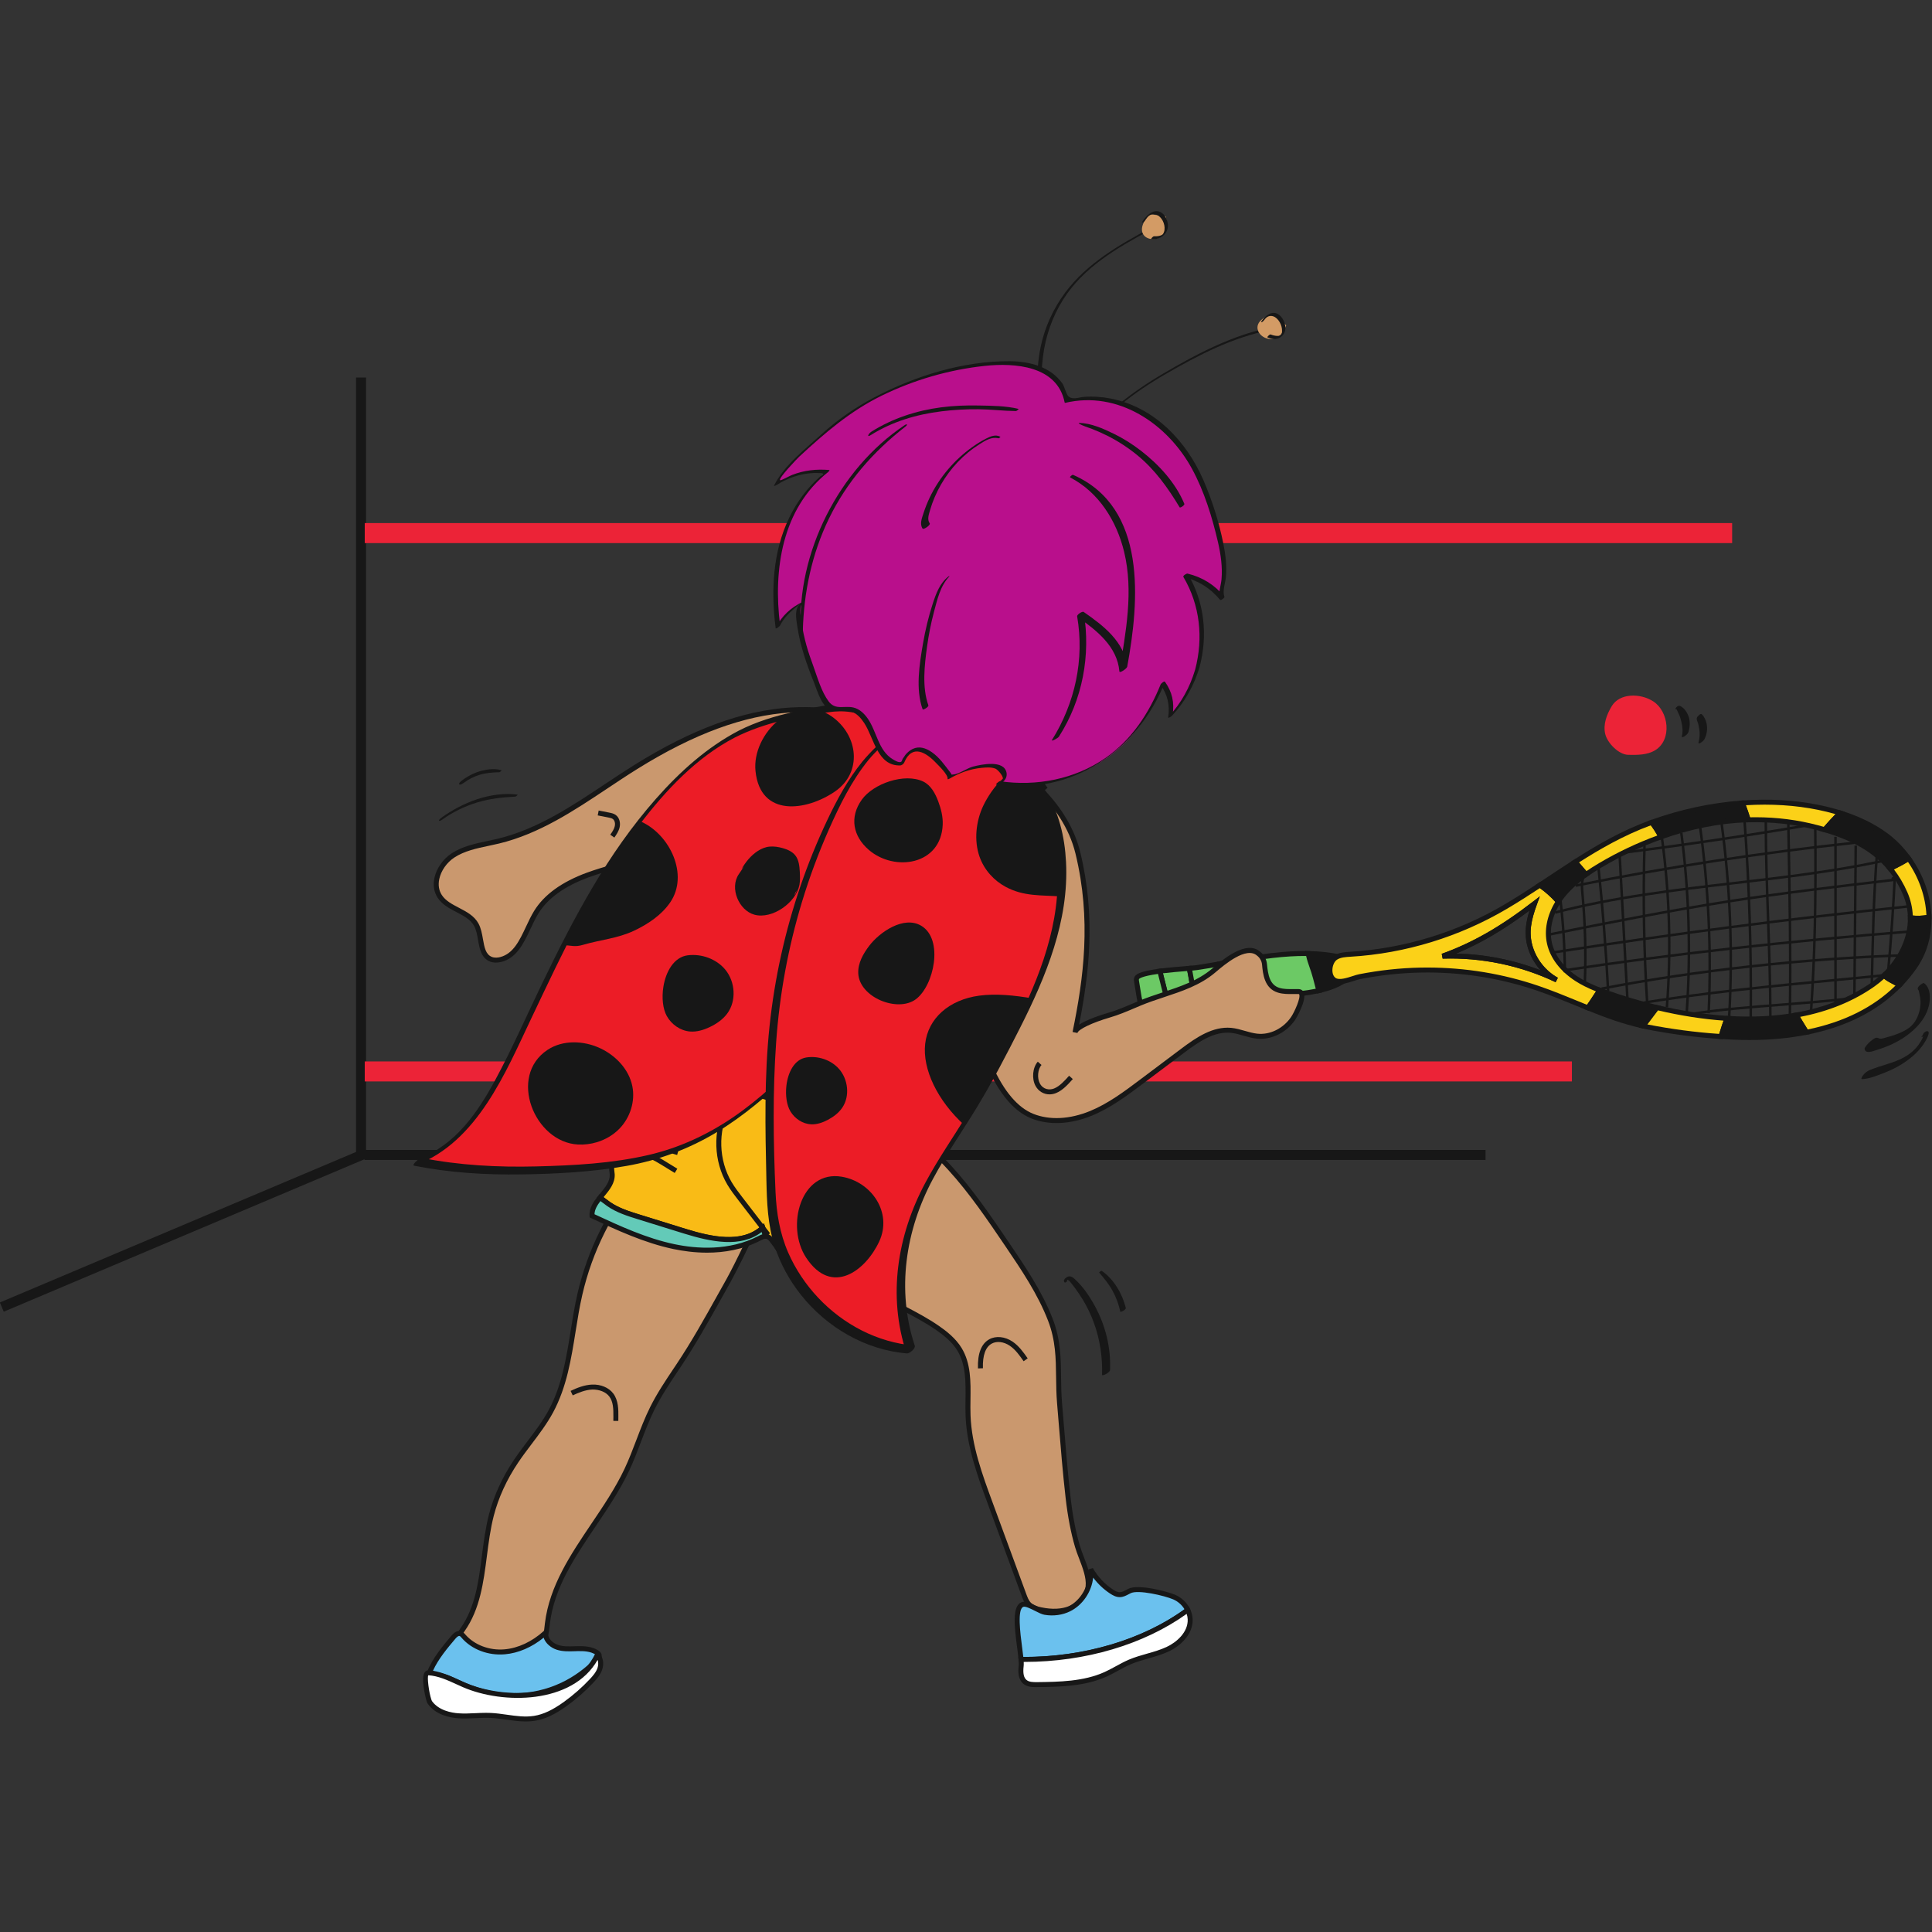 <?xml version="1.0" encoding="UTF-8" standalone="no"?>
<svg
   xmlns:dc="http://purl.org/dc/elements/1.1/"
   xmlns:cc="http://creativecommons.org/ns#"
   xmlns:rdf="http://www.w3.org/1999/02/22-rdf-syntax-ns#"
   xmlns:svg="http://www.w3.org/2000/svg"
   xmlns="http://www.w3.org/2000/svg"
   viewBox="0 0 1440 1440"
   height="1440"
   width="1440"
   xml:space="preserve"
   id="svg2"
   version="1.1"><rect x="0" y="0" width="1440" height="1440" fill="#333333" stroke="none"/><defs
     id="defs6" /><g
     transform="matrix(1.333,0,0,-1.333,0,1440)"
     id="g10"><g
       transform="scale(0.1)"
       id="g12"><path
         id="path14"
         style="fill:#ca986e;fill-opacity:1;fill-rule:nonzero;stroke:none"
         d="m 3368.44,3917.06 c -55.46,-110.98 -97.69,-228.36 -125.85,-350.29 -50.54,-218.85 -53.41,-453.28 -162.25,-655.05 -53.85,-99.85 -131.3,-184.74 -194.53,-278.93 -62.09,-92.49 -110.59,-194.55 -138.47,-302.39 -55.52,-214.7 -32.9,-458.21 -160.54,-639.55 -7.92,-11.25 -16.71,-23.14 -16.99,-36.9 -0.31,-15.73 10.69,-29.36 22.42,-39.86 68.21,-61.05 169.31,-62.59 260.83,-60.78 66.78,1.32 144.49,8.38 180.97,64.32 20.39,31.27 22.27,70.56 26.75,107.61 38.91,322.53 305.3,564.93 443.87,858.76 53.13,112.66 87.54,233.56 143.15,345.01 41.6,83.35 94.55,160.4 146.28,237.86 103.25,154.57 188.88,314.96 279.76,476.4 21.94,38.98 208.26,398.92 170.32,403.32 -185.37,21.51 -366.8,76.52 -532.89,161.59 -33.23,17.02 -69.75,35.82 -106.07,27.19 -31.83,-7.56 -54.92,-34.39 -74.89,-60.3 -62.48,-81.06 -116.59,-167.4 -161.87,-258.01" /><path
         id="path16"
         style="fill:#171717;fill-opacity:1;fill-rule:nonzero;stroke:none"
         d="m 3624.14,4223.63 c -5.28,0 -10.52,-0.54 -15.71,-1.75 -27.68,-6.61 -49.15,-32.02 -67.1,-55.3 -61.59,-79.88 -115.57,-165.89 -160.46,-255.78 v 0 c -54.92,-109.83 -96.88,-226.6 -124.72,-347.14 -15.63,-67.6 -26.89,-138.09 -37.76,-206.28 -24.43,-152.95 -49.7,-311.14 -125.82,-452.28 -33.99,-63 -77.65,-120.71 -119.89,-176.5 -25.38,-33.6 -51.63,-68.3 -75.35,-103.6 -64.15,-95.57 -110.08,-195.84 -136.55,-298.07 -18.69,-72.35 -28.63,-149.56 -38.25,-224.32 -18.8,-146.22 -38.25,-297.42 -124.37,-419.76 -7.87,-11.15 -14.29,-20.27 -14.45,-29.18 -0.16,-8.69 5.82,-18.53 17.79,-29.18 62.75,-56.23 154.58,-59.07 251.3,-57.32 69.34,1.42 137.89,9.45 169.58,58.09 16.01,24.53 19.54,56.44 22.95,87.37 l 1.64,14.26 c 25.08,207.81 144.53,385.02 260.05,556.43 66.28,98.36 134.8,199.99 185.07,306.6 24.67,52.35 45.71,107.59 66.04,161.03 23.3,61.2 47.37,124.42 77.24,184.31 38.27,76.67 86.58,148.85 133.3,218.63 l 13.85,20.71 c 83.9,125.62 157.84,258.13 229.34,386.32 16.53,29.68 33.11,59.4 49.88,89.18 34.65,61.53 170.55,332.56 173.74,383.54 -185.73,22.4 -364.19,76.94 -530.55,162.18 -26.83,13.77 -54.29,27.81 -80.79,27.81 z m -804.76,-2684.6 c -87.31,0 -174.25,9.01 -236.41,64.75 -18.28,16.29 -27.4,33.28 -27.07,50.44 0.35,17.43 10,31.09 18.49,43.17 83.2,118.19 101.37,259.33 120.57,408.78 9.73,75.57 19.78,153.71 38.91,227.75 27.27,105.24 74.48,208.41 140.4,306.6 24.13,35.95 50.63,70.98 76.26,104.86 41.58,54.97 84.58,111.8 117.56,172.95 73.91,136.98 98.77,292.77 122.84,443.47 10.95,68.64 22.29,139.62 38.11,208.09 28.36,122.67 71.06,241.57 126.96,353.37 45.71,91.42 100.66,179.01 163.3,260.27 20.88,27.04 46.18,56.66 82.68,65.35 41.09,10.05 80.65,-10.33 115.43,-28.25 165.71,-84.86 343.41,-138.74 528.37,-160.21 6.31,-0.77 11.67,-4.49 14.62,-10.28 23.52,-46.17 -172.43,-410.09 -174.45,-413.7 -16.72,-29.73 -33.3,-59.4 -49.83,-89.07 -71.75,-128.63 -145.95,-261.68 -230.49,-388.18 l -13.85,-20.76 c -46.23,-69.07 -94.04,-140.49 -131.55,-215.62 -29.24,-58.58 -53.06,-121.2 -76.12,-181.75 -20.52,-53.93 -41.75,-109.72 -66.88,-162.94 -51.18,-108.58 -120.3,-211.14 -187.15,-310.32 -118.93,-176.44 -231.23,-343.1 -255.51,-544.19 l -1.59,-14.04 c -3.8,-34.15 -7.68,-69.45 -27.32,-99.5 -38.74,-59.46 -115.32,-69.07 -192.32,-70.66 -11.28,-0.22 -22.62,-0.38 -33.96,-0.38" /><path
         id="path18"
         style="fill:#ca986e;fill-opacity:1;fill-rule:nonzero;stroke:none"
         d="m 4603.71,3801.07 c 83.48,-72.86 170.14,-142.7 260.65,-205.04 120.09,-82.72 258.52,-135.62 378.77,-219.19 46.77,-32.5 91.85,-69.68 121.56,-118.27 66,-107.94 43.4,-244.9 48.18,-371.32 6.42,-169.27 65.6,-331.51 124.11,-490.47 62.77,-170.54 125.55,-341.09 188.32,-511.64 7.15,-19.41 14.7,-39.49 29.35,-54.11 17.01,-16.99 41.28,-24.29 64.81,-29.23 54.47,-11.42 112.74,-13.08 164.31,7.82 51.58,20.89 94.93,67.69 100.36,123.08 6.98,71.17 -39.76,155.66 -59.56,223.24 -25.99,88.73 -41.71,179.67 -52.23,271.42 -20.12,175.32 -33.24,355.04 -47.91,530.02 -13.79,164.45 11.19,304.24 -51.29,465.91 -57.9,149.81 -148.73,284.25 -238.78,417.23 -213.32,314.73 -411.55,602.91 -772.73,761.58 -67.56,-256.12 -202.7,-494.1 -388.04,-683.34 42.54,-39.63 85.89,-79.08 130.12,-117.69" /><path
         id="path20"
         style="fill:#171717;fill-opacity:1;fill-rule:nonzero;stroke:none"
         d="m 4493.45,3919.27 c 42.68,-39.61 81.83,-74.97 119.39,-107.7 h 0.03 c 92.73,-81.04 177.56,-147.75 259.39,-204.15 58.74,-40.43 123.44,-74.47 185.98,-107.37 64.59,-33.99 131.39,-69.12 192.81,-111.8 41.01,-28.52 92.32,-68.19 125.51,-122.4 52.51,-85.95 51.17,-188.68 49.86,-288.07 -0.38,-30.22 -0.79,-60.44 0.33,-90 6.39,-168.63 65.82,-330.04 123.25,-486.16 l 188.32,-511.68 c 6.62,-17.92 13.45,-36.39 26.12,-49.06 14.95,-14.92 37.65,-21.26 57.87,-25.47 60.65,-12.73 113.19,-10.38 156.25,7.11 50.33,20.32 87.18,65.19 91.75,111.52 4.59,46.83 -16.12,100.93 -36.12,153.22 -8.72,22.73 -16.94,44.21 -22.95,64.75 -23.55,80.38 -40.79,169.94 -52.71,273.76 -15.92,138.91 -27.59,281.85 -38.87,420.15 l -9.08,110.33 c -4.26,50.81 -4.86,99.39 -5.43,146.38 -1.31,105.85 -2.54,205.84 -44.97,315.62 -57.6,149.07 -148.96,283.98 -237.32,414.47 -205.51,303.21 -399.79,589.87 -752.05,750.02 -68.44,-248.73 -198.57,-477.52 -377.36,-663.47 z m 1401.1,-2139.7 c -24.51,0 -50.52,2.89 -77.92,8.63 -24.24,5.08 -51.72,12.95 -71.8,33 -17.02,17 -25.28,39.35 -32.57,59.13 L 5523.93,2392 c -58.19,158.14 -118.38,321.69 -124.94,494.68 -1.15,30.22 -0.74,61.37 -0.35,91.48 1.25,95.4 2.54,194.09 -45.79,273.16 -30.5,49.83 -78.91,87.15 -117.65,114.09 -60.03,41.69 -126.06,76.45 -189.91,110.05 -63.25,33.28 -128.69,67.7 -188.79,109.12 -82.7,56.94 -168.38,124.32 -261.93,206.01 -40.82,35.63 -83.5,74.2 -130.46,118.03 l -10.41,9.72 9.97,10.17 c 184.34,188.19 317.31,422.33 384.52,677.13 l 4.15,15.68 14.9,-6.5 c 368.94,-162.07 567.95,-455.67 778.63,-766.48 89.23,-131.79 181.49,-268.07 240.23,-420.03 44.24,-114.54 45.52,-216.94 46.83,-325.35 0.58,-46.5 1.18,-94.58 5.36,-144.42 l 9.07,-110.38 c 11.26,-138.03 22.9,-280.81 38.77,-419.22 11.75,-102.23 28.69,-190.27 51.77,-269.11 5.71,-19.46 13.75,-40.44 22.24,-62.63 20.17,-52.72 43.03,-112.51 37.82,-165.89 -5.63,-57.21 -48.39,-110.05 -108.96,-134.58 -28.25,-11.42 -59.84,-17.16 -94.45,-17.16" /><path
         id="path22"
         style="fill:#6bc1ee;fill-opacity:1;fill-rule:nonzero;stroke:none"
         d="m 6641.19,1800.52 c -15.52,31.73 -42.9,58.12 -75.62,72.08 -49.46,21.12 -202.36,58.29 -250.33,33.95 -17.25,-8.76 -34.4,-20.13 -53.76,-20.33 -17.07,-0.17 -32.91,8.5 -47.15,17.92 -47.7,31.55 -87.78,74.52 -115.92,124.3 10.43,-89.3 -40.1,-182.55 -120.6,-222.58 -41.75,-20.77 -89.94,-26.23 -135.63,-18.4 -31,5.32 -94.31,52.85 -123.37,44.26 -59.52,-17.59 -17.78,-214.75 -9.72,-307.56 329.44,-3.58 678.15,88.14 932.1,276.36" /><path
         id="path24"
         style="fill:#171717;fill-opacity:1;fill-rule:nonzero;stroke:none"
         d="m 5721.71,1537.99 c 2.21,-0.05 4.46,-0.05 6.7,-0.05 335.78,0 660.14,96.6 894.77,266.6 -14.7,24.42 -37.18,44.2 -63.08,55.3 -49.56,21.14 -196.74,55.57 -238.57,34.31 l -9.1,-4.75 c -14.78,-7.92 -31.56,-16.89 -50.85,-17.05 -0.19,0 -0.41,0 -0.6,0 -20.95,0 -39.23,10.22 -54.34,20.22 -36.23,23.93 -68.22,54.26 -94.26,89.12 -8.36,-78.46 -57.54,-153.05 -128.36,-188.3 -42.78,-21.2 -93.87,-28.36 -144.2,-19.67 -14.45,2.51 -32.81,11.8 -52.29,21.64 -22.21,11.25 -52.79,26.72 -64.75,23 -35.98,-10.6 -17.73,-149.88 -7.93,-224.74 2.63,-20.17 5.11,-39.13 6.86,-55.63 z m 6.67,-27.81 c -6.5,0 -12.95,0 -19.45,0.11 l -12.6,0.11 -1.09,12.57 c -1.64,18.79 -4.67,41.96 -7.95,67.04 -14.59,111.42 -31.15,237.7 27.59,255.02 22.62,6.77 54.45,-9.29 85.22,-24.86 16.77,-8.47 34.12,-17.27 44.45,-19.02 44.48,-7.59 89.53,-1.53 127.1,17.16 75.16,37.38 122.7,125.08 112.97,208.51 l 25.9,8.42 c 27.08,-47.86 65.63,-89.18 111.47,-119.51 11.75,-7.75 25.69,-16.61 39.35,-15.62 12.46,0.11 24.86,6.78 37.97,13.77 l 9.65,5.08 c 54.91,27.92 216.22,-13.99 262.07,-33.55 35.43,-15.13 65.57,-43.88 82.64,-78.8 l 5.08,-10.38 -9.28,-6.88 c -240.05,-177.92 -574.82,-279.17 -921.09,-279.17" /><path
         id="path26"
         style="fill:#ffffff;fill-opacity:1;fill-rule:nonzero;stroke:none"
         d="m 5709.9,1488.56 c -3.83,-32.14 -3.74,-69.93 21.39,-90.33 18.28,-14.85 43.97,-15.27 67.52,-14.99 130.12,1.58 264.54,4.07 383.11,57.66 46.39,20.96 89.21,49.32 136.04,69.26 68.21,29.04 143.39,39.56 210.57,70.9 67.18,31.34 128.94,93.36 126.3,167.44 -0.64,18.2 -5.69,35.77 -13.64,52.02 -253.95,-188.22 -602.66,-279.94 -932.1,-276.36 1.29,-14.84 1.8,-27.27 0.81,-35.6" /><path
         id="path28"
         style="fill:#171717;fill-opacity:1;fill-rule:nonzero;stroke:none"
         d="m 5723.68,1486.9 v 0 c -4.75,-40.22 0.46,-64.97 16.37,-77.92 14.06,-11.42 34.67,-11.97 58.6,-11.86 121.74,1.48 259.74,3.17 377.53,56.45 21.25,9.56 42.29,21.09 62.62,32.18 23.69,12.95 48.17,26.34 73.71,37.22 32.87,13.98 67.46,23.82 100.93,33.33 36.69,10.43 74.61,21.2 109.2,37.37 56.17,26.18 120.87,82.35 118.3,154.32 -0.35,10.21 -2.29,20.54 -5.82,30.86 -238.92,-171.35 -567.3,-268.67 -906.74,-268.67 -1.48,0 -2.9,0 -4.37,0 0.49,-9.89 0.38,-17.38 -0.33,-23.28 z m 68.58,-117.59 c -25.71,0 -50.17,2.24 -69.76,18.14 -31.52,25.63 -30.19,70.93 -26.41,102.73 v 0.05 c 0.79,6.45 0.49,17.16 -0.85,32.74 l -1.31,15.24 15.32,-0.17 c 346.22,-3.44 683.91,95.9 923.66,273.6 l 13.41,9.95 7.35,-14.98 c 9.32,-19.01 14.37,-38.41 15.03,-57.64 3.06,-85.52 -70.43,-150.71 -134.31,-180.49 -36.59,-17.1 -75.63,-28.19 -113.36,-38.9 -32.62,-9.29 -66.36,-18.91 -97.64,-32.19 -24.29,-10.33 -48.17,-23.38 -71.26,-36.01 -20.79,-11.36 -42.29,-23.11 -64.48,-33.16 -123.11,-55.63 -264.2,-57.38 -388.67,-58.86 -2.24,-0.05 -4.48,-0.05 -6.72,-0.05" /><path
         id="path30"
         style="fill:#6bc1ee;fill-opacity:1;fill-rule:nonzero;stroke:none"
         d="m 3144.61,1381.46 c 69.78,33.04 135.11,79.69 193.45,139.9 7.03,7.26 14.45,16.51 12.13,26.35 -1.58,6.73 -7.38,11.57 -13.19,15.31 -31.55,20.29 -71.24,22.3 -108.75,21.3 -37.51,-1 -76.04,-4.24 -111.68,7.47 -35.65,11.71 -68.08,43.34 -66.83,80.84 -63.05,-57.19 -142.59,-98.64 -227.4,-105.98 -84.81,-7.34 -174.44,22.44 -230.18,86.79 -5.13,5.92 -10.39,12.4 -17.84,14.84 -14.69,4.82 -28.83,-7.97 -38.84,-19.76 -48.27,-56.89 -104.25,-123.94 -132.03,-193.7 22.65,-17.68 69.1,-20.77 98,-32.11 31.31,-12.28 61.44,-27.45 92.27,-40.86 185.43,-80.68 381.29,-80.7 550.89,-0.39" /><path
         id="path32"
         style="fill:#171717;fill-opacity:1;fill-rule:nonzero;stroke:none"
         d="m 2420.87,1460.4 c 12.11,-5.85 28.97,-9.73 45.38,-13.55 13.94,-3.17 28.34,-6.51 40.28,-11.2 19.91,-7.82 39.39,-16.78 58.85,-25.74 11.25,-5.19 22.54,-10.39 33.88,-15.36 181.68,-78.96 373.26,-79.18 539.4,-0.54 69.48,32.89 133.19,79.01 189.42,137.04 8.53,8.8 8.85,12.35 8.58,13.5 -0.14,0.6 -1.09,2.89 -7.16,6.78 -28.6,18.36 -65.3,19.88 -100.9,19.12 l -14.72,-0.49 c -33.55,-1.04 -68.39,-2.3 -101.66,8.63 -30.11,9.89 -61.61,33.99 -72.46,67.1 -65.82,-53.66 -141.74,-86.44 -216.22,-92.84 -93.5,-8.47 -185.98,26.94 -241.91,91.53 -4.53,5.25 -8.28,9.62 -11.58,10.66 -5.63,1.8 -13.99,-3.72 -23.96,-15.47 -40.82,-48.14 -95.98,-113.11 -125.22,-179.17 z m 454.58,-153.06 c -95.35,0 -192.64,20.55 -287.29,61.75 -11.55,5.03 -22.97,10.27 -34.42,15.58 -18.96,8.74 -37.92,17.48 -57.35,25.07 -10.05,3.99 -22.84,6.94 -36.39,10.06 -23.91,5.51 -48.66,11.2 -65.11,24.09 l -8.22,6.4 3.85,9.67 c 29.45,73.93 90.11,145.4 134.37,197.59 18.36,21.64 36.47,29.62 53.82,23.88 10.6,-3.39 17.51,-11.42 23.06,-17.87 51.06,-58.96 134.8,-90.38 219.36,-83.05 75.87,6.55 153.74,42.94 219.26,102.39 l 24.34,22.13 -1.12,-32.89 c -1.04,-31.37 28.03,-57.54 57.29,-67.1 28.58,-9.46 59.43,-8.42 92.02,-7.27 l 14.97,0.44 c 38.04,0.82 81.64,-1.04 116.61,-23.5 3.94,-2.51 16.01,-10.22 19.21,-23.82 4.37,-18.53 -10.19,-33.55 -15.68,-39.18 -58.53,-60.44 -124.97,-108.47 -197.46,-142.84 v 0 c -86.71,-41.04 -179.93,-61.53 -275.12,-61.53" /><path
         id="path34"
         style="fill:#ffffff;fill-opacity:1;fill-rule:nonzero;stroke:none"
         d="m 2398.82,1294.68 c 1.81,-5.41 3.49,-9.33 4.88,-11.27 35.07,-48.9 98.1,-69.97 158.11,-74.4 60.02,-4.44 120.31,4.73 180.43,2.08 82.51,-3.64 164.89,-29.44 246.43,-16.32 63.78,10.27 121.49,43.71 173.86,81.54 52.48,37.91 101.32,80.86 145.61,128.08 18.82,20.07 37.26,41.65 46.03,67.73 8.76,26.09 5.82,57.83 -13.93,76.99 -124.74,-258.77 -518.63,-266.42 -746.52,-167.26 -64.36,28 -128.7,63.66 -198.09,67.48 -30.3,1.67 -9.99,-115.41 3.19,-154.65" /><path
         id="path36"
         style="fill:#171717;fill-opacity:1;fill-rule:nonzero;stroke:none"
         d="m 2718.57,1225.43 c 8.09,0 16.2,-0.11 24.29,-0.49 30.68,-1.31 61.52,-5.68 91.33,-9.94 52.71,-7.43 102.57,-14.54 152.27,-6.51 51.99,8.36 103.79,32.79 167.94,79.07 51.69,37.38 100,79.84 143.6,126.34 16.53,17.59 34.86,38.47 43,62.67 4.57,13.55 5.66,30.6 0.55,45.08 -140.7,-248.41 -529.65,-249.99 -753.39,-152.56 -11.83,5.14 -23.66,10.55 -35.51,15.96 -50.99,23.33 -103.69,47.43 -157.79,50.38 -7.26,-10.6 2.98,-94.15 17.13,-136.34 l 0.03,-0.05 c 1.94,-5.85 2.98,-7.54 3.03,-7.6 38.01,-53 108.91,-65.73 147.79,-68.58 31.28,-2.34 63.49,-0.81 94.66,0.66 20.03,0.98 40.52,1.91 61.07,1.91 z m 221.17,-48.24 c -36.86,0 -73.58,5.24 -109.43,10.32 -29.18,4.1 -59.31,8.36 -88.68,9.68 -27.41,1.14 -55.55,-0.17 -82.81,-1.43 -32,-1.53 -65.17,-3 -98.01,-0.66 -43.74,3.23 -123.76,17.93 -168.41,80.22 -2.24,3.06 -4.34,7.71 -6.74,14.92 v 0 c -8.36,24.92 -33.01,133 -10.09,163.11 5.2,6.77 12.46,9.84 20.82,9.84 59.35,-3.23 114.48,-28.48 167.81,-52.85 11.7,-5.35 23.39,-10.7 35.06,-15.79 219.93,-95.62 605.9,-93.49 728.47,160.6 l 8.36,17.38 13.82,-13.45 c 22.08,-21.36 28.91,-57.26 17.43,-91.36 -9.91,-29.56 -30.52,-53.11 -49.07,-72.84 -44.8,-47.76 -94.47,-91.47 -147.59,-129.83 -67.84,-49.01 -123.3,-74.92 -179.8,-83.99 -17.05,-2.73 -34.1,-3.87 -51.14,-3.87" /><path
         id="path38"
         style="fill:#171717;fill-opacity:1;fill-rule:nonzero;stroke:none"
         d="m 5468.17,3151.32 c -2.57,83.39 18.82,138.19 63.52,162.95 36.91,20.43 87.87,15.24 129.83,-13.06 36.26,-24.48 62.02,-61.31 84.78,-93.77 l -22.78,-15.96 c -22.41,32.02 -45.55,65.08 -77.54,86.67 -33.42,22.62 -72.98,27.27 -100.85,11.75 -34.83,-19.24 -51.39,-65.63 -49.2,-137.71 l -27.76,-0.87" /><path
         id="path40"
         style="fill:#171717;fill-opacity:1;fill-rule:nonzero;stroke:none"
         d="m 3457.31,2857.61 -27.81,0.22 0.22,23.28 c 0.41,44.92 -1.01,84.04 -22.76,112.95 -19.26,25.63 -55.98,39.94 -95.24,39.07 -38.77,-1.59 -77.02,-17.43 -109.34,-32.68 l -11.86,25.14 c 34.81,16.45 76.31,33.49 120.08,35.3 48.6,2.02 93.57,-16.78 118.6,-50.11 29.15,-38.85 28.66,-91.2 28.33,-129.45 l -0.22,-23.72" /><path
         id="path42"
         style="fill:#171717;fill-opacity:1;fill-rule:nonzero;stroke:none"
         d="M 21.016,3468.36 -0.789,3519.94 1990.73,4361.66 v 4329.95 h 55.95 v -4367 L 2029.6,4317.34 21.016,3468.36" /><path
         id="path44"
         style="fill:#ec2337;fill-opacity:1;fill-rule:nonzero;stroke:none"
         d="M 9685.18,7765.96 H 2039.41 v 111.91 h 7645.77 v -111.91" /><path
         id="path46"
         style="fill:#ec2337;fill-opacity:1;fill-rule:nonzero;stroke:none"
         d="M 8789.2,4755.85 H 2039.41 v 111.91 H 8789.2 v -111.91" /><path
         id="path48"
         style="fill:#171717;fill-opacity:1;fill-rule:nonzero;stroke:none"
         d="m 8306.37,4316.96 h -6268.6 v 55.96 h 6268.6 v -55.96" /><path
         id="path50"
         style="fill:#6cc965;fill-opacity:1;fill-rule:nonzero;stroke:none"
         d="m 6649.93,5388.2 c -42.43,-3.46 -106.63,-8.1 -164.67,-15.68 19.66,-78.06 39.32,-156.12 58.98,-234.17 48.97,10.45 99.07,25.27 141.49,32.88 -1.08,7.4 -2.17,14.81 -3.26,22.21 -9.58,65.11 -19.5,130.29 -32.54,194.76" /><path
         id="path52"
         style="fill:#171717;fill-opacity:1;fill-rule:nonzero;stroke:none"
         d="m 6502.59,5360.7 51.85,-205.87 c 16.78,3.82 33.58,8 50.08,12.13 22.95,5.74 44.86,11.2 65.55,15.41 l -1.34,9.04 c -8.69,58.91 -18.12,121.25 -30.03,181.96 l -6.97,-0.57 c -36,-2.87 -83.98,-6.69 -129.14,-12.1 z m 31.47,-238.74 -66.09,262.31 15.49,2.03 c 50.16,6.55 105.6,10.98 146.06,14.2 l 31.58,2.57 2.46,-12.1 c 13.17,-65.16 23.36,-132.32 32.65,-195.51 l 5.25,-35.55 -13.25,-2.38 c -23.58,-4.2 -49.51,-10.68 -76.94,-17.54 -21.12,-5.27 -42.73,-10.65 -64.12,-15.21 l -13.09,-2.82" /><path
         id="path54"
         style="fill:#6cc965;fill-opacity:1;fill-rule:nonzero;stroke:none"
         d="m 6355.31,5332.44 c -2.29,-7.22 -0.9,-15.05 0.51,-22.5 7.81,-41.16 11.42,-86.47 23.97,-126.39 19.4,-61.67 0.02,-49.83 58.66,-55.53 31.62,-3.07 68.31,2.32 105.79,10.33 -19.66,78.05 -39.32,156.11 -58.98,234.17 -66.27,-8.66 -123.95,-21.12 -129.95,-40.08" /><path
         id="path56"
         style="fill:#171717;fill-opacity:1;fill-rule:nonzero;stroke:none"
         d="m 6407.81,5144.06 c 2.48,0 6.36,-0.24 10.16,-0.49 5.79,-0.38 12.92,-0.85 21.83,-1.72 28.09,-2.65 61.2,2.11 87.43,7.21 l -52.4,208.03 c -94.04,-13.28 -105.19,-27.05 -106.34,-28.99 -1.17,-4.07 -0.03,-10.19 0.99,-15.63 2.62,-13.74 4.78,-27.97 6.94,-42.35 4.2,-27.89 8.55,-56.74 16.63,-82.4 4.51,-14.28 6.97,-24.72 8.8,-32.43 1.15,-4.81 2.43,-10.27 3.23,-11.64 0.02,0.31 1.06,0.41 2.73,0.41 z m 49.83,-30.82 c -7.16,0 -13.96,0.3 -20.52,0.96 -8.55,0.82 -15.41,1.26 -20.95,1.64 -28.06,1.83 -34.7,4.86 -41.37,33.06 -1.72,7.21 -4.04,17.05 -8.25,30.46 -8.74,27.73 -13.25,57.68 -17.62,86.61 -2.13,14.02 -4.21,27.92 -6.78,41.37 -1.55,8.3 -3.47,18.58 -0.11,29.26 v 0.05 c 5.36,16.89 26.21,34.59 141.42,49.65 l 12.27,1.61 65.52,-260.13 -14.1,-3 c -36.53,-7.82 -65.11,-11.54 -89.51,-11.54" /><path
         id="path58"
         style="fill:#171717;fill-opacity:1;fill-rule:nonzero;stroke:none"
         d="m 7374.15,5263.66 c 50.61,11.27 99.27,28.03 142.97,55.9 3.16,43.84 -2.7,88.3 -17.09,129.83 -59.78,14.19 -121.94,20.62 -185.33,21.76 5.98,-34.72 19.88,-68.12 30.76,-101.91 10.99,-34.14 19.1,-70.31 28.69,-105.58" /><path
         id="path60"
         style="fill:#171717;fill-opacity:1;fill-rule:nonzero;stroke:none"
         d="m 7331.87,5456.81 c 4.46,-18.25 10.74,-36.34 17.3,-55.21 3.25,-9.38 6.5,-18.72 9.51,-28.09 7.35,-22.87 13.44,-46.61 19.53,-70.38 1.94,-7.65 3.91,-15.27 5.9,-22.87 46.94,11.5 86.2,27.05 119.56,47.29 1.83,37 -3.11,74.76 -14.37,110.05 -48.47,10.96 -100.19,17.27 -157.43,19.21 z m 32.38,-209.61 -3.5,12.79 c -3.28,12.02 -6.36,24.12 -9.48,36.23 -5.93,23.25 -11.86,46.44 -19.04,68.77 -2.95,9.18 -6.15,18.33 -9.32,27.48 -8.55,24.59 -17.38,50 -21.91,76.34 l -2.87,16.55 16.8,-0.3 c 69.29,-1.25 130.87,-8.5 188.33,-22.15 l 7.4,-1.78 2.52,-7.19 c 14.92,-43.08 21.09,-89.91 17.78,-135.4 l -0.49,-6.94 -5.87,-3.77 c -40.36,-25.74 -88.58,-44.62 -147.4,-57.76 l -12.95,-2.87" /><path
         id="path62"
         style="fill:#6cc965;fill-opacity:1;fill-rule:nonzero;stroke:none"
         d="m 6689.77,5392.07 c -7.85,-1.16 -22.11,-2.42 -39.84,-3.87 13.04,-64.47 22.96,-129.65 32.54,-194.76 1.09,-7.4 2.18,-14.81 3.26,-22.21 2.56,0.45 5.32,1.1 7.82,1.5 55.39,8.89 110.98,16.43 166.53,24.28 -15.77,71.74 -29.61,143.86 -40.69,216.48 -44.06,-7.72 -87.58,-15.19 -129.62,-21.42" /><path
         id="path64"
         style="fill:#171717;fill-opacity:1;fill-rule:nonzero;stroke:none"
         d="m 6666.6,5375.67 c 11.72,-60.33 21.03,-121.94 29.61,-180.21 l 1.2,-8.04 c 42.16,6.7 84.54,12.65 126.91,18.58 l 18.99,2.68 c -14.26,66.01 -25.93,128 -35.49,188.68 -39.4,-6.86 -78.3,-13.47 -116.01,-19.04 h -0.02 c -5.58,-0.82 -14.32,-1.7 -25.19,-2.65 z m 10.65,-220.4 -5.24,13.93 -3.28,22.21 c -9.26,62.81 -19.4,129.56 -32.43,194.04 l -3.09,15.33 15.6,1.28 c 17.32,1.42 31.28,2.62 38.93,3.74 41.94,6.23 85.33,13.69 129.23,21.37 l 13.99,2.46 2.16,-14.05 c 10.55,-69.01 23.8,-139.53 40.55,-215.59 l 3.22,-14.64 -48.71,-6.86 c -44.18,-6.2 -88.36,-12.41 -132.4,-19.48 l -18.53,-3.74" /><path
         id="path66"
         style="fill:#6cc965;fill-opacity:1;fill-rule:nonzero;stroke:none"
         d="m 7374.15,5263.66 c -9.59,35.27 -17.7,71.44 -28.69,105.58 -10.88,33.79 -24.78,67.19 -30.76,101.91 -65.6,1.18 -132.51,-3.31 -199.54,-11 -99.84,-11.46 -199.61,-29.82 -295.77,-46.66 11.08,-72.62 24.92,-144.74 40.69,-216.48 115.34,16.31 230.87,31.22 346.75,43.05 55.7,5.69 112.65,11.43 167.32,23.6" /><path
         id="path68"
         style="fill:#171717;fill-opacity:1;fill-rule:nonzero;stroke:none"
         d="m 6835.2,5402.14 c 9.59,-60.9 21.31,-123.16 35.71,-189.55 126.71,17.78 233.32,30.95 334.49,41.31 51.26,5.21 102.54,10.46 151.55,20.32 -1.91,7.33 -3.79,14.67 -5.68,22 -5.93,23.25 -11.86,46.44 -19.04,68.77 -2.95,9.18 -6.15,18.33 -9.32,27.48 -7.32,21.01 -14.83,42.65 -19.7,64.94 -56.66,0.41 -117.78,-3.19 -186.47,-11.06 -88.3,-10.14 -176.96,-25.77 -262.72,-40.87 z m 14.09,-220.7 -2.78,12.6 c -16.86,76.63 -30.25,147.75 -40.88,217.34 l -2.04,13.44 45.62,8.03 c 86.15,15.17 175.22,30.88 264.36,41.09 74.46,8.61 140.33,12.27 201.36,11.12 l 11.51,-0.22 1.94,-11.33 c 4.15,-24.05 12.24,-47.3 20.79,-71.91 3.25,-9.38 6.5,-18.72 9.51,-28.09 7.35,-22.87 13.44,-46.61 19.53,-70.38 3.06,-11.97 6.12,-23.96 9.37,-35.82 l 3.83,-14.07 -14.24,-3.17 c -54.86,-12.18 -111.93,-18 -167.1,-23.63 -106.03,-10.85 -216.03,-24.51 -348.04,-43.2 l -12.74,-1.8" /><path
         id="path70"
         style="fill:#fbd118;fill-opacity:1;fill-rule:nonzero;stroke:none"
         d="m 8066.09,5456.46 c 194.41,69.68 353.84,170.18 514.44,294.11 -29.57,-80.86 -49.99,-157.86 -23.79,-244.42 23.25,-76.8 77.29,-143.8 147.44,-182.77 -198.02,94.36 -418.85,140.42 -638.09,133.08 z m 749.27,-126.9 c -71.61,46.46 -132.73,115.23 -151.49,198.51 -17.99,79.86 5.3,164.26 49.76,233.67 -30.52,34.82 -65.16,65.72 -103.23,92.08 -62.28,-41.05 -125.39,-81.77 -191.01,-120.51 -263.38,-155.51 -563.09,-248.05 -868.54,-266.23 -28.5,-1.69 -58.57,-3.22 -82.54,-18.73 -35.93,-23.24 -45.94,-98.71 -8.5,-124.99 35.07,-24.63 106.1,11.33 142.6,18.43 111.67,21.72 224.74,34.45 338.52,36.68 222.7,4.38 446.26,-29.56 657.18,-101.38 94.74,-32.26 187.17,-72.06 280.31,-109.69 22.87,30.2 45.54,67.87 66.58,98.75 -45.14,17.32 -89.13,37.13 -129.64,63.41" /><path
         id="path72"
         style="fill:#171717;fill-opacity:1;fill-rule:nonzero;stroke:none"
         d="m 8141.76,5470.77 c 161.5,-3.52 322.2,-35.41 472.8,-93.68 -32.46,35.76 -57.05,78.57 -71.09,125.05 -23.33,76.85 -11.31,145.65 8.96,209.63 -144.53,-108.13 -274.91,-184.74 -410.67,-241 z m 556.46,-159.94 c -196.12,93.44 -414.58,138.74 -631.67,131.75 l -5.17,26.96 c 170.79,61.23 328.27,151.28 510.67,292.04 l 38.03,29.35 -16.5,-45.14 c -32.02,-87.65 -47.16,-157.62 -23.55,-235.59 22.29,-73.66 73.65,-137.32 140.86,-174.67 z m -718.45,81.94 c 213.6,0 422.88,-34.45 622.82,-102.51 73.93,-25.19 147.48,-55.35 218.63,-84.5 l 52.46,-21.42 c 12.29,17.02 24.64,36 36.61,54.45 4.59,7.02 9.07,13.96 13.55,20.73 -46.56,18.69 -83.72,37.44 -116.01,58.36 v 0 c -83.71,54.29 -139.67,127.87 -157.53,207.13 -16.94,75.16 -0.61,158.32 46,235.26 -25.9,28.5 -54.8,54.23 -86.17,76.75 -54.37,-35.77 -117.97,-76.91 -183.71,-115.68 -266.22,-157.21 -568.72,-249.94 -874.75,-268.13 -27.97,-1.67 -55.35,-3.28 -75.79,-16.53 -14.78,-9.54 -25.38,-33.14 -25.84,-57.38 -0.38,-20.13 6.09,-36.39 17.76,-44.59 20.11,-14.07 63.52,-0.05 95.29,10.22 13.83,4.48 26.53,8.52 36.67,10.49 114.75,22.32 229.45,34.76 340.89,36.97 13.03,0.24 26.09,0.38 39.12,0.38 z m 903.3,-242.26 -72.4,29.51 c -70.76,29.01 -143.87,59.01 -217.04,83.9 -209.01,71.2 -428.75,105.27 -652.43,100.66 -109.86,-2.16 -222.95,-14.43 -336.14,-36.42 -9.23,-1.81 -20.79,-5.61 -33.44,-9.68 -39.34,-12.7 -88.41,-28.63 -119.78,-6.5 -19.37,13.58 -30.16,38.31 -29.61,67.84 0.65,34.02 15.79,65.49 38.55,80.19 26.61,17.24 59.09,19.15 87.75,20.87 303.13,18.03 601.32,109.43 863.8,264.39 68.35,40.38 134.64,83.39 190.43,120.16 l 7.87,5.17 7.7,-5.36 c 38.96,-26.97 74.53,-58.71 105.73,-94.34 l 6.89,-7.84 -5.63,-8.8 c -46.83,-73.11 -63.82,-152.37 -47.92,-223.13 16.28,-72.16 67.97,-139.62 145.51,-189.91 34.32,-22.25 74.7,-41.97 127.05,-62.11 l 16.39,-6.31 -9.89,-14.48 c -7.43,-10.93 -15.08,-22.7 -22.84,-34.7 -14.32,-21.99 -29.13,-44.75 -44.1,-64.61 l -6.45,-8.5" /><path
         id="path74"
         style="fill:#fbd118;fill-opacity:1;fill-rule:nonzero;stroke:none"
         d="m 8950.34,5965.82 c 106.89,63.04 220.12,116.09 337.12,157.73 -14.97,28.41 -32.16,55.63 -51.91,81.03 -0.74,-0.27 -1.5,-0.47 -2.24,-0.74 -156.3,-56.43 -293.1,-135.32 -426.12,-220.59 20.68,-22.19 41.42,-48.02 60.76,-69.92 26.73,18.63 54.42,36 82.39,52.49" /><path
         id="path76"
         style="fill:#171717;fill-opacity:1;fill-rule:nonzero;stroke:none"
         d="m 8828.54,5980.4 c 9.07,-10.22 18.14,-20.85 26.99,-31.31 4.98,-5.85 9.89,-11.67 14.76,-17.3 22.07,15 46.06,30.11 73,45.99 v 0 c 103.22,60.9 212.23,112.45 324.25,153.33 -11.47,20.35 -23.82,39.42 -36.88,56.91 -155.73,-57.41 -289.88,-136.2 -402.12,-207.62 z m 37.16,-85.57 -8.2,9.29 c -7.54,8.55 -15.3,17.7 -23.17,26.99 -12.24,14.43 -24.75,29.21 -37.32,42.65 l -11.36,12.19 14.04,8.98 c 118.63,76.04 262.34,161.86 428.89,221.96 l 9.45,3.45 8.47,-7.22 c 19.29,-24.78 37.22,-52.73 53.28,-83.08 l 7.49,-14.21 -15.14,-5.38 c -115.68,-41.15 -228.3,-93.82 -334.74,-156.61 v 0 c -30.55,-18 -57.21,-34.99 -81.53,-51.91 l -10.16,-7.1" /><path
         id="path78"
         style="fill:#fbd118;fill-opacity:1;fill-rule:nonzero;stroke:none"
         d="m 10160.2,6175.25 c 14.4,-3.82 28.6,-7.8 42.6,-11.93 27.6,32.42 56.4,63.85 86.7,93.75 -39.6,12.29 -79.9,22.65 -120.4,30.91 -140.4,28.63 -284.08,35.23 -426.92,24.98 8.63,-21.59 22.11,-59.6 33.02,-94.34 129.52,3.78 259.7,-10.14 385,-43.37" /><path
         id="path80"
         style="fill:#171717;fill-opacity:1;fill-rule:nonzero;stroke:none"
         d="m 9816.65,6233.12 c 119.23,0 235.85,-14.91 347.15,-44.42 v 0 c 11.6,-3.09 23,-6.26 34.3,-9.54 21.6,25.22 43.5,49.07 65.1,71.26 -32,9.31 -64.5,17.35 -96.9,23.96 -127,25.84 -262.88,34.59 -404.4,25.95 7.48,-20.02 16.06,-44.86 23.38,-67.56 10.44,0.25 20.93,0.35 31.37,0.35 z m 390.95,-85.68 -8.7,2.55 c -13.9,4.09 -27.9,8.05 -42.2,11.82 v 0 c -121.8,32.3 -249.46,46.67 -381.14,42.93 l -10.5,-0.33 -3.16,10.05 c -11.53,36.97 -25.03,74.29 -32.63,93.33 l -7.05,17.68 18.97,1.34 c 150.7,10.79 295.51,2.35 430.71,-25.22 40.6,-8.3 81.6,-18.82 121.7,-31.23 l 22.2,-6.85 -16.5,-16.32 c -28.5,-28.05 -57.4,-59.31 -85.9,-92.89 l -5.8,-6.86" /><path
         id="path82"
         style="fill:#fbd118;fill-opacity:1;fill-rule:nonzero;stroke:none"
         d="m 9264.25,5169.01 c -25.86,-34.29 -51.72,-68.58 -77.57,-102.87 6.96,-1.51 13.78,-3.48 20.78,-4.86 135.52,-26.64 276.13,-45.33 415.52,-54.19 11.06,35.03 21.1,71.57 34.42,101.42 -134,8.42 -267.01,30.33 -393.15,60.5" /><path
         id="path84"
         style="fill:#171717;fill-opacity:1;fill-rule:nonzero;stroke:none"
         d="m 9210.6,5074.83 c 134.21,-26.36 269.5,-44.23 402.34,-53.14 l 3.71,12.02 c 6.45,20.98 13.06,42.49 20.6,62.24 -118.35,8.58 -241.79,27.87 -367.36,57.43 z m 422.39,-82.26 -10.87,0.65 c -137.7,8.75 -278.13,27.05 -417.36,54.43 -4.1,0.82 -8.04,1.8 -12.02,2.78 l -30.28,6.7 96.17,127.51 8.86,-2.11 c 133.93,-32.05 265.4,-52.26 390.8,-60.13 l 20,-1.26 -8.19,-18.28 c -10.11,-22.73 -18.64,-50.46 -26.83,-77.29 l -10.28,-33" /><path
         id="path86"
         style="fill:#fbd118;fill-opacity:1;fill-rule:nonzero;stroke:none"
         d="m 10652,5808.48 c 20,-45.51 29.2,-91.83 29.8,-137.56 34.6,-4.35 69.9,-3.46 104.1,3.53 -2.9,115.98 -44.6,231.98 -113.9,328.11 -32.4,-20.46 -70.6,-40.02 -104,-56.09 32.6,-39.46 60.8,-84.96 84,-137.99" /><path
         id="path88"
         style="fill:#171717;fill-opacity:1;fill-rule:nonzero;stroke:none"
         d="m 10695.3,5683.44 c 25.9,-2.32 51.5,-1.53 76.2,2.52 -4.9,103.03 -41.3,207.91 -103.4,297.91 -21.8,-13.17 -47.7,-27.1 -78.4,-42.29 29.3,-37.98 54.6,-80.79 75.1,-127.51 v 0 c 18.2,-41.48 28.4,-85.38 30.5,-130.63 z m 28.5,-29.09 c -14.5,0 -29,0.93 -43.7,2.78 l -12,1.53 -0.2,12.08 c -0.6,45.87 -10.3,90.35 -28.6,132.18 v 0 c -22.3,50.76 -49.1,94.83 -82,134.69 l -11.3,13.69 16,7.68 c 42.5,20.49 76.1,38.58 102.5,55.33 l 11.1,6.99 7.6,-10.6 c 72.3,-100.19 113.7,-219.47 116.5,-335.92 l 0.3,-11.61 -11.4,-2.32 c -21.1,-4.32 -42.8,-6.5 -64.8,-6.5" /><path
         id="path90"
         style="fill:#fbd118;fill-opacity:1;fill-rule:nonzero;stroke:none"
         d="m 10535.1,5349.78 c -19.1,-18.35 -39.6,-35.42 -61.2,-50.73 -127.9,-90.32 -274.8,-144.39 -429.5,-171.89 6.1,-13.72 13.8,-27.07 21.4,-39.52 11.7,-18.91 23.3,-37.83 35,-56.75 196.2,38.8 380.4,119.74 520.6,264.14 -34.4,21.21 -68.7,33.36 -86.3,54.75" /><path
         id="path92"
         style="fill:#171717;fill-opacity:1;fill-rule:nonzero;stroke:none"
         d="m 10064.9,5116.82 c 4.4,-8.11 8.9,-15.62 12.8,-21.88 l 29.9,-48.52 c 202.7,41.61 367.9,124.23 491.3,245.67 -6,3.31 -11.9,6.42 -17.6,9.46 -17.2,9.09 -33.7,17.81 -46.5,28.87 -17.2,-15.71 -35,-30.05 -52.9,-42.73 -117.2,-82.78 -257.4,-140.21 -417,-170.87 z m 29.1,-101.47 -40,65 c -6.8,10.96 -15.4,25.52 -22.3,41.15 l -7.3,16.22 17.5,3.12 c 163,28.99 305.7,86.03 423.9,169.56 20.4,14.37 40.4,30.98 59.7,49.42 l 10.9,10.36 9.5,-11.59 c 10,-12.13 27.8,-21.55 48.4,-32.48 11.1,-5.85 22.7,-12.03 34.4,-19.24 l 14.7,-9.07 -12,-12.43 c -130.5,-134.45 -308.1,-224.64 -527.9,-268.16 l -9.5,-1.86" /><path
         id="path94"
         style="fill:#171717;fill-opacity:1;fill-rule:nonzero;stroke:none"
         d="m 8141.76,5470.77 c 161.5,-3.52 322.2,-35.41 472.8,-93.68 -32.46,35.76 -57.05,78.57 -71.09,125.02 v 0 c -23.33,76.88 -11.31,145.68 8.96,209.66 -144.53,-108.13 -274.91,-184.74 -410.67,-241 z m 556.46,-159.94 c -196.12,93.44 -414.58,138.74 -631.67,131.75 l -5.17,26.96 c 170.79,61.23 328.27,151.28 510.67,292.04 l 38.03,29.35 -16.5,-45.14 c -32.02,-87.65 -47.16,-157.62 -23.55,-235.59 v -0.03 c 22.29,-73.63 73.65,-137.29 140.86,-174.64 l -12.67,-24.7" /><path
         id="path96"
         style="fill:#171717;fill-opacity:1;fill-rule:nonzero;stroke:none"
         d="m 9050.2,5229.3 c -35.23,11.58 -70.53,23.54 -105.2,36.85 -21.04,-30.88 -43.71,-68.55 -66.58,-98.75 100.58,-40.65 202.14,-78.24 308.26,-101.26 25.85,34.29 51.71,68.58 77.57,102.87 -74.16,17.73 -146.14,37.97 -214.05,60.29" /><path
         id="path98"
         style="fill:#171717;fill-opacity:1;fill-rule:nonzero;stroke:none"
         d="m 8900.18,5173.63 c 87.59,-35.09 181.69,-69.73 280.75,-92 l 59.51,78.85 c -67.65,16.7 -133,35.38 -194.58,55.63 h -0.06 c -30.44,10.03 -62.95,20.93 -95.46,33.11 -5.46,-8.25 -11.09,-16.85 -16.72,-25.6 -10.93,-16.77 -22.08,-33.98 -33.44,-49.99 z m 292.23,-122.95 -8.69,1.88 c -110.6,23.97 -214.58,63.17 -310.48,101.94 l -16.83,6.8 10.93,14.48 c 14.42,19.05 28.9,41.4 42.95,63.01 7.92,12.15 15.68,24.1 23.22,35.16 l 6.17,9.1 10.28,-3.94 c 35.41,-13.58 71.14,-25.6 104.53,-36.61 v 0 c 67.16,-22.05 138.79,-42.24 213,-59.97 l 20.65,-4.94 -95.73,-126.91" /><path
         id="path100"
         style="fill:#171717;fill-opacity:1;fill-rule:nonzero;stroke:none"
         d="m 10044.4,5127.16 c -125.8,-22.35 -256.69,-26.84 -387,-18.65 -13.32,-29.85 -23.36,-66.39 -34.42,-101.42 40.63,-2.58 81.19,-4.59 121.44,-5.39 118.55,-2.37 239.53,6.08 356.38,29.19 -11.7,18.92 -23.3,37.84 -35,56.75 -7.6,12.45 -15.3,25.8 -21.4,39.52" /><path
         id="path102"
         style="fill:#171717;fill-opacity:1;fill-rule:nonzero;stroke:none"
         d="m 9641.52,5019.89 c 38.74,-2.3 71.91,-3.66 103.16,-4.32 117.43,-1.86 229.67,6.12 333.72,25.19 l -24.4,39.59 c -5.3,8.61 -11.8,19.48 -17.7,31.31 -113.97,-19.34 -238.39,-25.22 -369.92,-17.6 -8.52,-20.87 -15.96,-45.02 -23.11,-68.49 z m 141.03,-32.46 c -12.73,0 -25.52,0.11 -38.41,0.38 -36.34,0.71 -75.14,2.46 -122.02,5.41 l -17.71,1.15 12.24,39.34 c 8.47,27.65 17.22,56.2 28.09,80.46 l 3.94,8.83 9.61,-0.6 c 137.27,-8.69 266.28,-2.43 383.61,18.44 l 10.7,1.88 4.4,-9.91 c 6.4,-14.13 14.4,-27.65 20.7,-37.87 l 45.4,-73.85 -19.6,-3.88 c -100.1,-19.78 -207.95,-29.78 -320.95,-29.78" /><path
         id="path104"
         style="fill:#171717;fill-opacity:1;fill-rule:nonzero;stroke:none"
         d="m 10705.6,5396.86 c 58.5,84.32 82.7,180.84 80.3,277.59 -34.2,-6.99 -69.5,-7.88 -104.1,-3.53 1.7,-119.99 -57.3,-235.66 -146.7,-321.14 17.6,-21.39 51.9,-33.54 86.3,-54.75 30.2,31.03 58.4,64.75 84.2,101.83" /><path
         id="path106"
         style="fill:#171717;fill-opacity:1;fill-rule:nonzero;stroke:none"
         d="m 10555,5349.74 c 10.1,-8.2 23.9,-15.49 39.3,-23.63 8,-4.24 16.3,-8.64 24.7,-13.47 27.8,29.29 53,60.24 75.2,92.15 v 0 c 50.4,72.68 77.2,159.89 77.9,253.13 -24.8,-3.74 -50.5,-4.48 -76.5,-2.4 -3.1,-108.16 -53.7,-218.13 -140.6,-305.78 z m 68.6,-72.37 -9.4,5.84 c -11.2,6.86 -22.4,12.76 -32.9,18.34 -22.3,11.8 -43.4,22.94 -56.9,39.39 l -8.2,9.98 9.3,8.9 c 92,88 143.9,201.33 142.4,310.92 l -0.2,15.98 15.9,-1.99 c 34.1,-4.35 67.5,-3.17 99.5,3.33 l 16.2,3.33 0.4,-16.58 c 2.6,-105.27 -26,-204.12 -82.7,-285.86 -25,-36.07 -53.8,-70.9 -85.6,-103.61 l -7.8,-7.97" /><path
         id="path108"
         style="fill:#171717;fill-opacity:1;fill-rule:nonzero;stroke:none"
         d="m 10202.8,6163.32 c 148.7,-43.84 274.1,-106.39 365.2,-216.85 33.4,16.07 71.6,35.63 104,56.09 -36.3,50.32 -79.8,95.44 -129.5,131.73 -76.1,55.58 -162.7,94.77 -253,122.78 -30.3,-29.9 -59.1,-61.33 -86.7,-93.75" /><path
         id="path110"
         style="fill:#171717;fill-opacity:1;fill-rule:nonzero;stroke:none"
         d="m 10227.3,6170.42 c 155.1,-48.44 265.2,-114.56 344.3,-206.74 31.7,15.49 58.1,29.59 80.2,42.78 -34.7,45.85 -74.2,85.03 -117.5,116.58 -66.9,48.83 -147.9,88.58 -241,118.25 -21.9,-21.91 -44,-45.65 -66,-70.87 z m 336.9,-241.19 -6.9,8.38 c -80.4,97.49 -190.9,162.98 -358.4,212.38 l -20.5,6.03 13.8,16.31 c 29.1,34.15 58.5,66.01 87.5,94.65 l 5.9,5.84 8,-2.46 c 99.4,-30.84 185.9,-72.84 257.1,-124.86 49.4,-36.01 93.9,-81.36 132.5,-134.8 l 8.7,-11.99 -12.5,-7.9 c -27.4,-17.32 -61.9,-35.9 -105.4,-56.86 l -9.8,-4.72" /><path
         id="path112"
         style="fill:#171717;fill-opacity:1;fill-rule:nonzero;stroke:none"
         d="m 9760.83,6218.58 c 4.79,0.18 9.58,-0.1 14.37,0.04 -10.91,34.74 -24.39,72.75 -33.02,94.34 -172.49,-12.37 -343.79,-49.8 -506.63,-108.38 19.75,-25.4 36.94,-52.62 51.91,-81.03 152.55,54.28 311.7,88.64 473.37,95.03" /><path
         id="path114"
         style="fill:#171717;fill-opacity:1;fill-rule:nonzero;stroke:none"
         d="m 9257.98,6197.77 c 12.79,-17.73 24.86,-36.88 36.06,-57.18 156.23,54.47 311.63,85.32 462.17,91.71 -8.3,25.36 -16.94,49.43 -23.28,66.04 -159.39,-12.35 -319.06,-46.15 -474.95,-100.57 z m 22.84,-91.36 -5.63,10.62 c -15.3,28.94 -32.35,55.49 -50.65,78.99 l -11.75,15.14 18.03,6.5 c 167.26,60.13 338.95,96.85 510.37,109.15 l 10.1,0.74 3.77,-9.43 c 9.57,-23.85 23.28,-63.06 33.39,-95.35 l 5.47,-17.51 -32.63,-0.55 c -152.56,-6.07 -310.42,-37.76 -469.16,-94.26 l -11.31,-4.04" /><path
         id="path116"
         style="fill:#171717;fill-opacity:1;fill-rule:nonzero;stroke:none"
         d="m 8713.63,5761.74 c 6.31,9.86 13.05,19.42 20.16,28.62 37.32,48.27 83.94,87.96 134.16,122.97 -19.34,21.9 -40.08,47.73 -60.76,69.92 -65.87,-42.24 -130.87,-86 -196.79,-129.43 38.07,-26.36 72.71,-57.26 103.23,-92.08" /><path
         id="path118"
         style="fill:#171717;fill-opacity:1;fill-rule:nonzero;stroke:none"
         d="m 8634.89,5853.35 c 27.7,-20.68 53.55,-43.82 77.15,-69.09 3.44,4.94 7.05,9.83 10.77,14.59 31.58,40.9 72.45,79.26 124.58,116.94 -4.31,4.99 -8.69,10.13 -13.06,15.32 -9.67,11.42 -19.56,23.09 -29.5,34.1 -42.63,-27.49 -84.97,-55.54 -127.49,-83.74 z m 80.43,-114.66 -12.13,13.91 c -29.73,33.9 -63.6,64.12 -100.71,89.8 l -16.88,11.69 76.39,50.55 c 45.9,30.43 91.58,60.73 137.7,90.29 l 9.73,6.26 7.92,-8.47 c 12.84,-13.74 25.68,-28.88 38.19,-43.63 7.76,-9.15 15.41,-18.14 22.85,-26.56 l 10.27,-11.69 -12.79,-8.91 c -55.84,-38.93 -98.68,-78.19 -131.09,-120.07 -6.83,-8.88 -13.33,-18.12 -19.45,-27.63 l -10,-15.54" /><path
         id="path120"
         style="fill:#171717;fill-opacity:1;fill-rule:nonzero;stroke:none"
         d="m 8811.66,5843.87 -2.74,13.72 c 513.76,103.68 1038.38,184.34 1559.18,239.8 l 1.5,-13.93 C 9849.16,6028.08 9325.03,5947.48 8811.66,5843.87" /><path
         id="path122"
         style="fill:#171717;fill-opacity:1;fill-rule:nonzero;stroke:none"
         d="m 8697.4,5693.47 -3.61,13.55 c 328.9,86.36 672.49,126.44 1004.72,165.21 269.66,31.45 548.49,63.99 817.99,121.07 l 2.9,-13.66 c -270.1,-57.24 -549.26,-89.81 -819.25,-121.31 -331.79,-38.69 -674.84,-78.72 -1002.75,-164.86" /><path
         id="path124"
         style="fill:#171717;fill-opacity:1;fill-rule:nonzero;stroke:none"
         d="m 10584.7,5889.12 c 1.5,-2.49 3.2,-2.92 3.8,-2.6 1.2,0.66 2.2,3.15 1.1,5.19 z m -1935.01,-321.38 -2.84,6.55 0.11,7.16 c 333.43,66.56 678.23,135.38 1019.91,188.6 302.94,47.19 611.03,83.39 909.33,118.3 -0.6,4.05 1.4,8.12 5.6,10.39 5.5,3.11 12.5,1.61 15.4,-3.47 2.1,-3.56 2.2,-7.85 0.2,-11.73 -2.1,-4.42 -6.5,-7.51 -11.2,-8.08 -300.7,-35.22 -611.69,-71.64 -917.14,-119.23 -341.41,-53.17 -686.04,-121.96 -1019.37,-188.49" /><path
         id="path126"
         style="fill:#171717;fill-opacity:1;fill-rule:nonzero;stroke:none"
         d="m 8689.64,5470.91 -2.19,13.82 c 654.41,101.7 1320.15,187.98 1978.85,256.39 l 1.4,-13.93 C 10009.3,5658.8 9343.77,5572.57 8689.64,5470.91" /><path
         id="path128"
         style="fill:#171717;fill-opacity:1;fill-rule:nonzero;stroke:none"
         d="m 8753.19,5371 -2.08,13.82 c 578.51,87.84 1248.43,162.89 1937.29,217.04 l 1.1,-13.93 C 10001,5533.78 9331.42,5458.78 8753.19,5371" /><path
         id="path130"
         style="fill:#171717;fill-opacity:1;fill-rule:nonzero;stroke:none"
         d="m 8956.57,5267.86 -2.62,13.71 c 529.49,102.18 1133.75,168.55 1701.45,186.88 l 0.4,-13.99 c -566.9,-18.3 -1170.4,-84.58 -1699.23,-186.6" /><path
         id="path132"
         style="fill:#171717;fill-opacity:1;fill-rule:nonzero;stroke:none"
         d="m 9155.69,5182.94 -2.41,13.77 c 354.25,61.45 796.31,103.5 1119.12,134.18 103,9.81 192,18.28 262,25.84 l 1.5,-13.93 c -70.1,-7.57 -159.1,-16.04 -262.2,-25.82 -322.58,-30.68 -764.31,-72.7 -1118.01,-134.04" /><path
         id="path134"
         style="fill:#171717;fill-opacity:1;fill-rule:nonzero;stroke:none"
         d="m 9455.84,5125.73 -2.29,13.83 c 153.6,24.97 333.54,38.96 507.52,52.48 123.53,9.59 251.33,19.53 369.63,33.33 l 1.7,-13.88 c -118.7,-13.85 -246.6,-23.79 -370.24,-33.41 -173.71,-13.5 -353.37,-27.46 -506.32,-52.35" /><path
         id="path136"
         style="fill:#171717;fill-opacity:1;fill-rule:nonzero;stroke:none"
         d="m 9093.89,6030.37 -1.75,13.88 c 332.39,41.83 668.39,91.64 998.66,148 l 2.4,-13.77 c -330.54,-56.42 -666.76,-106.25 -999.31,-148.11" /><path
         id="path138"
         style="fill:#171717;fill-opacity:1;fill-rule:nonzero;stroke:none"
         d="m 8848.27,5896.77 c 1.8,-0.36 2.89,0.3 3.77,1.2 1.25,1.34 -0.06,3.69 -0.6,4.4 l -4.32,-3.31 z m 20.22,-591.18 -13.99,0.55 c 6.5,165.21 2.07,332.39 -13.06,496.83 l -0.22,1.92 c -2.68,29.2 -5.41,59.37 3.22,88.19 l -4.1,0.82 c -3.11,4.04 -1.75,10.03 1.37,13.47 3.06,3.52 7.87,4.18 11.69,1.75 5.85,-3.61 7.38,-10.36 4.48,-20.06 -7.92,-26.22 -5.3,-55.02 -2.73,-82.89 l 0.17,-1.91 c 15.24,-165.05 19.67,-332.83 13.17,-498.67" /><path
         id="path140"
         style="fill:#171717;fill-opacity:1;fill-rule:nonzero;stroke:none"
         d="m 8742.97,5366.02 c -0.77,135.9 -9.23,273.08 -25.19,407.75 l 13.88,1.64 c 16.01,-135.19 24.53,-272.89 25.3,-409.33 l -13.99,-0.06" /><path
         id="path142"
         style="fill:#171717;fill-opacity:1;fill-rule:nonzero;stroke:none"
         d="m 9092.25,5224.03 -43.28,801.01 13.99,0.77 43.28,-801.01 -13.99,-0.77" /><path
         id="path144"
         style="fill:#171717;fill-opacity:1;fill-rule:nonzero;stroke:none"
         d="m 9203.61,5185.65 c -18.8,295.1 -23.99,594.26 -15.46,889.23 l 13.98,-0.39 c -8.52,-294.55 -3.33,-593.28 15.47,-887.97 l -13.99,-0.87" /><path
         id="path146"
         style="fill:#171717;fill-opacity:1;fill-rule:nonzero;stroke:none"
         d="m 9327.27,5169.77 -13.99,1.1 c 24.59,315.01 15.3,633.39 -27.65,946.27 l 13.88,1.92 c 43.06,-313.9 52.4,-633.29 27.76,-949.29" /><path
         id="path148"
         style="fill:#171717;fill-opacity:1;fill-rule:nonzero;stroke:none"
         d="m 9438.41,5142.72 -13.99,0.99 c 23.01,333.37 12.84,670.3 -30.33,1001.38 l 13.88,1.81 c 43.28,-331.99 53.5,-669.84 30.44,-1004.18" /><path
         id="path150"
         style="fill:#171717;fill-opacity:1;fill-rule:nonzero;stroke:none"
         d="m 9560.75,5136.85 -13.98,0.66 c 16.23,352.09 -0.55,707.57 -49.84,1056.49 l 13.88,1.97 c 49.4,-349.8 66.23,-706.15 49.94,-1059.12" /><path
         id="path152"
         style="fill:#171717;fill-opacity:1;fill-rule:nonzero;stroke:none"
         d="m 9675.72,5120.46 -13.99,0.76 c 20.44,362.91 5.58,729.38 -44.15,1089.25 l 13.88,1.92 c 49.84,-360.76 64.75,-728.15 44.26,-1091.93" /><path
         id="path154"
         style="fill:#171717;fill-opacity:1;fill-rule:nonzero;stroke:none"
         d="m 9796.1,5115.24 -13.99,0.16 c 3.66,365.81 -8.03,736.13 -34.75,1100.65 l 13.99,1.03 c 26.72,-364.9 38.41,-735.62 34.75,-1101.84" /><path
         id="path156"
         style="fill:#171717;fill-opacity:1;fill-rule:nonzero;stroke:none"
         d="m 9905.88,5109.86 h -13.99 c 0.22,180.67 -6.34,369.96 -12.73,553.01 -6.39,183.19 -13.01,372.61 -12.73,553.5 h 13.99 c -0.22,-180.67 6.33,-369.95 12.73,-553.01 6.39,-183.19 13,-372.61 12.73,-553.5" /><path
         id="path158"
         style="fill:#171717;fill-opacity:1;fill-rule:nonzero;stroke:none"
         d="m 10014.9,5120.65 -14,0.22 c 5.5,327.94 -1.53,702.35 -7.65,1032.67 l -0.98,51.85 14.03,0.27 0.9,-51.88 c 6.2,-330.42 13.2,-704.94 7.7,-1033.13" /><path
         id="path160"
         style="fill:#171717;fill-opacity:1;fill-rule:nonzero;stroke:none"
         d="m 10133.6,5151.25 -14,0.93 c 20.7,308.51 27.5,604.18 23.5,1020.53 l 14,0.11 c 4,-416.7 -2.8,-712.67 -23.5,-1021.57" /><path
         id="path162"
         style="fill:#171717;fill-opacity:1;fill-rule:nonzero;stroke:none"
         d="m 10270.1,5191.63 h -14 v 932.1 h 14 v -932.1" /><path
         id="path164"
         style="fill:#171717;fill-opacity:1;fill-rule:nonzero;stroke:none"
         d="m 10375.9,5235.21 -14,0.11 7.4,839.42 13.9,-0.11 -7.3,-839.42" /><path
         id="path166"
         style="fill:#171717;fill-opacity:1;fill-rule:nonzero;stroke:none"
         d="m 10467.4,5299.19 c 0.5,-0.46 1.4,-1.25 2.6,-1.77 l 0.7,1.69 z m 0.2,-4.78 c -1.1,0 -2.3,0.25 -3.5,0.88 -5,2.57 -4.9,8.55 -4.9,11.09 l 0.6,25.3 c 4.9,226.19 9.8,459.9 27.5,689.18 l 14,-1.09 c -17.7,-228.9 -22.7,-462.39 -27.5,-688.23 l -0.5,-20.71 c 0.9,-0.1 1.8,-0.35 2.7,-0.84 5,-2.57 4.9,-8.53 4.8,-11.07 l -6.5,0.14 0.5,-1.59 c -1.6,-1.17 -4.1,-3.06 -7.2,-3.06" /><path
         id="path168"
         style="fill:#171717;fill-opacity:1;fill-rule:nonzero;stroke:none"
         d="m 10565.5,5381.76 -13.9,1.26 c 15.6,170.97 27.8,345.15 36.1,517.63 l 14,-0.66 c -8.4,-172.7 -20.5,-347.06 -36.2,-518.23" /><path
         id="path170"
         style="fill:#171717;fill-opacity:1;fill-rule:nonzero;stroke:none"
         d="m 8984.66,5262.01 c -12.08,232.45 -30.44,467.22 -54.59,697.74 l 13.88,1.47 c 24.2,-230.78 42.56,-465.78 54.69,-698.5 l -13.98,-0.71" /><path
         id="path172"
         style="fill:#171717;fill-opacity:1;fill-rule:nonzero;stroke:none"
         d="m 10739.2,5276.37 c -0.1,2.07 -0.3,4.15 -0.5,6.23 -4.2,-2.64 -8.3,-5.27 -12.5,-7.9 0.5,0.18 10.3,-48.94 10.9,-53.67 2.6,-18.72 1.9,-37.82 -1.4,-56.41 -6,-34.17 -21.1,-70.04 -45.5,-95.11 -20.6,-21.2 -52.9,-37.23 -83,-48.74 -17.9,-6.85 -36.5,-12.3 -55,-17.19 -15.2,-4.01 -36.3,-13.8 -50.9,-4.87 -12.4,7.57 -33.6,-11.09 -41.9,-18 -8.2,-6.76 -16,-14.18 -22.5,-22.58 -3.8,-4.94 -12.7,-15.34 -11,-21.97 6.8,-26.22 42.1,-12.27 60.1,-6.8 25.9,7.9 51.5,16.94 76.5,27.47 55.2,23.26 106.3,55.93 148.9,98.19 35.6,35.29 63.7,78.4 74.6,127.75 8.5,38.38 8.5,96.8 -27.4,122.41 -3.5,2.47 -9.1,-1.29 -12,-3.06 -8.1,-5.09 -17.5,-11.44 -22,-20.28 -3.7,-7.29 -0.9,-7.85 1.2,-15.72 0.9,-3.52 14.5,6.16 13.4,10.25 v 0" /><path
         id="path174"
         style="fill:#171717;fill-opacity:1;fill-rule:nonzero;stroke:none"
         d="m 10755.4,5010.26 c 3.5,4.34 7,9.32 11.1,13.13 -4.7,-1.76 -9.4,-3.53 -14.1,-5.3 3.9,-13.29 -6.7,-28.41 -13.1,-39.2 -7.7,-13.1 -16.7,-25.5 -27,-36.77 -18.2,-19.97 -39.6,-36.37 -63,-49.72 -62.6,-35.58 -133.7,-46.28 -198.8,-74.77 -13,-5.7 -25.6,-17.34 -34.3,-28.5 -1.7,-2.29 -14.4,-21.13 -4.2,-20.54 43.7,2.56 88.9,21.93 129.3,37.62 43.2,16.77 84.2,38.83 121.8,65.95 34.6,24.96 66.3,54.86 90.7,89.97 6.5,9.34 50.6,78.07 19.5,74.8 -7.1,-0.75 -18.7,-9.76 -20.5,-17.08 -1.2,-4.54 -5.5,-9.76 -8.1,-13.62 -4.6,-7.07 9.1,2.17 10.7,4.03 v 0" /><path
         id="path176"
         style="fill:#ec2337;fill-opacity:1;fill-rule:nonzero;stroke:none"
         d="m 9243.93,6881.08 c 87.02,-55.82 106.72,-214.91 10.82,-273.33 -44.15,-26.9 -99.03,-26.7 -150.72,-25.69 -53.5,1.05 -116.7,66.81 -128.5,116.61 -12.62,53.27 8.3,108.95 36.57,155.84 44.08,73.09 158.88,73.37 231.83,26.57" /><path
         id="path178"
         style="fill:#171717;fill-opacity:1;fill-rule:nonzero;stroke:none"
         d="m 9381.41,6848.38 c -0.42,0.49 -0.84,0.99 -1.25,1.48 -2.29,-2.63 -4.59,-5.26 -6.88,-7.89 0.73,0.44 1.46,0.89 2.19,1.34 -1.66,-0.43 -3.32,-0.85 -4.97,-1.28 4.28,-4.91 6.9,-10.65 9.4,-16.66 2.63,-6.31 5.65,-12.29 8.55,-18.47 6.26,-13.33 9.6,-27 13.06,-41.22 6.22,-25.49 8.92,-53.28 2.87,-79.12 -2.3,-9.79 8.78,-4.35 13.25,-1.59 8.18,5.06 20.21,14.53 23.13,24.37 9.74,32.92 11.25,70.22 -5.02,101.4 -7.56,14.49 -17.28,29.4 -31.12,38.43 -7.18,4.69 -13.8,9.67 -22.37,5.61 -6.46,-3.07 -13.79,-9.8 -14.07,-17.38 -0.14,-3.74 17.18,7.61 13.23,10.98 v 0" /><path
         id="path180"
         style="fill:#171717;fill-opacity:1;fill-rule:nonzero;stroke:none"
         d="m 9488.46,6789.76 c -0.96,-3.21 31.14,26.66 18.29,19.6 -1.61,-0.89 -2.98,-1.85 -4.38,-3.06 -1.98,-1.72 -3.77,-3.63 -4.76,-6.08 1.16,1.47 2.31,2.94 3.47,4.41 -6.56,-5.88 -13.99,-12.42 -13.79,-21.94 0.13,-5.8 2.43,-11.29 4.49,-16.61 5.06,-13.04 7.18,-26.39 9.56,-40.08 4.26,-24.46 2.24,-50.58 -4.08,-74.54 -2.5,-9.5 8.67,-4.07 12.78,-1.53 8.99,5.55 17.78,13.8 22.3,23.5 11.22,24.05 14.84,49.47 11.39,75.81 -1.6,12.15 -5.44,23.54 -10.81,34.54 -2.61,5.33 -5.42,11.02 -9.04,15.75 -2.47,3.23 -6.19,7.53 -9.29,10.17 -3.21,2.74 -10.8,-3.18 -13,-4.85 -4.8,-3.64 -11.34,-9.09 -13.13,-15.09 v 0" /><path
         id="path182"
         style="fill:#ca986e;fill-opacity:1;fill-rule:nonzero;stroke:none"
         d="m 4848.05,6796.38 c -141.45,27.99 -284.19,45.23 -427.76,36.39 -310.56,-19.11 -603.22,-155.46 -864.04,-317.89 -246.61,-153.59 -480.74,-345.56 -768.9,-415.19 -86.9,-21 -179.49,-31.15 -254.33,-80.06 -74.84,-48.91 -123.18,-154.86 -73.95,-229.49 48.16,-73.01 162.98,-81.51 204.41,-158.54 34.27,-63.72 14.21,-165.2 81.31,-192.28 17.3,-6.98 36.93,-6.26 55.02,-1.67 110.56,28.06 138.94,167.6 198.75,264.73 63.3,102.83 174.88,166.39 288.26,207.92 113.39,41.53 232.96,65.44 344.18,112.46 145.66,61.57 272.18,160.29 418.14,221.18 106.92,44.6 223.99,135.54 344.85,110.43 40.72,85.57 58.54,105.71 110.4,163.31 -145.23,-135.23 -156.41,-354.24 -195.36,-547.69 -94.31,-468.47 -395.07,-865.31 -621.14,-1287.44 -18.99,-35.46 -38.04,-74.99 -29.09,-114.13 19.24,-84.1 212.62,-71.74 275.49,-79.03 126.78,-14.7 253.55,-29.4 380.33,-44.1 48.05,-5.53 95.32,-19.62 142.54,-23.54 59.97,-4.99 124.9,3.91 184.87,7.88 144.75,9.6 282.84,31.55 423.32,60.33 -46.43,55.76 -53.58,135.03 -42.92,206.8 10.65,71.78 36.72,140.46 49.19,211.94 11.91,68.19 11.55,139.28 36.09,204.01 27.39,72.3 74.78,111.08 129.76,159.02 23.86,20.81 153.81,113.74 149.95,140.7 34.01,-237.34 129.3,-749.4 386.11,-851.03 103.74,-41.06 222.9,-26.3 326.13,16.01 103.24,42.33 193.7,110.08 282.9,177.11 76.94,57.81 153.87,115.62 230.81,173.43 79.76,59.93 169.73,122.95 269.07,113.79 49.61,-4.57 96.12,-27.17 145.65,-32.56 80.39,-8.75 158.85,34.34 203.15,100.17 15.61,23.19 79.24,147.67 29.87,149.1 -37.15,1.08 -75.23,-3.5 -110.82,7.19 -65.66,19.71 -74.49,88.1 -79.96,145.7 -2.19,23.01 -14.4,44.89 -32.83,58.83 -70.22,63.29 -202.21,-52.78 -251.73,-94.76 -116.71,-98.94 -272.48,-124.13 -410.11,-181.24 -60.17,-24.97 -113.31,-49.83 -175.35,-67.91 -34.92,-10.17 -181.2,-56.26 -189.51,-96.64 71.82,348.98 100.62,656.64 16.08,1004.14 -67.56,277.69 -322.32,490.27 -581.23,600 -95.79,40.6 -197.06,66.43 -297.87,92.11 -99.15,25.26 -199.11,50.6 -299.73,70.51" /><path
         id="path184"
         style="fill:#171717;fill-opacity:1;fill-rule:nonzero;stroke:none"
         d="m 4434.03,6402.49 c -52.3,-97.21 -72.52,-214.89 -92.24,-329.77 -6.09,-35.55 -12.19,-70.93 -19.13,-105.46 -69.8,-346.74 -254.3,-658.48 -432.71,-959.94 -63.96,-108.08 -130.08,-219.83 -189.83,-331.35 -18.31,-34.21 -35.55,-70.38 -27.76,-104.43 13.14,-57.43 138.52,-62.4 213.41,-65.4 20.22,-0.82 37.67,-1.53 50.13,-2.95 l 380.34,-44.1 c 22.68,-2.63 45.25,-7.11 67.1,-11.48 25.85,-5.13 50.28,-9.94 74.97,-12.02 43.86,-3.5 91.18,0.38 136.83,4.26 15.55,1.37 30.9,2.63 45.95,3.67 123.74,8.19 251.42,26.01 400.21,55.73 -32.79,50.71 -44.34,120.54 -32.62,199.56 5.76,38.9 16.06,77.21 26.01,114.2 8.6,32.02 17.51,65.19 23.25,98.08 3.88,22.19 6.42,44.7 8.99,67.22 5.27,46.39 10.73,94.31 27.78,139.31 27.3,72.1 72.9,111.77 125.71,157.69 l 7.92,6.89 c 5.22,4.56 15.38,12.49 28.09,22.38 28.17,21.91 113.82,88.54 117.18,107.04 l 27.54,2.79 c 0.03,-0.03 0.03,-0.03 0.03,-0.03 v 0 c 67.67,-472.19 201.74,-770.54 377.47,-840.05 90.82,-35.95 202.92,-30.27 315.73,15.9 102.29,41.97 192.53,109.83 279.82,175.4 l 230.81,173.39 c 85.3,64.15 176.88,125.54 278.71,116.58 26.67,-2.49 52.29,-9.84 77.05,-16.97 23.55,-6.72 45.81,-13.11 68.82,-15.63 71.5,-7.98 146.36,29.13 190.13,94.1 17.98,26.72 54.45,106.82 44.56,126.06 -0.33,0.68 -0.68,1.31 -3.58,1.42 -9.83,0.24 -19.7,0.14 -29.62,0.03 -27.95,-0.3 -56.77,-0.66 -84.77,7.73 -77,23.08 -84.7,104.09 -89.81,157.7 -1.83,19.12 -12.05,37.46 -27.38,49.04 -59.94,53.96 -183.19,-50.79 -229.58,-90.19 l -4.78,-4.07 c -83.25,-70.6 -186.17,-104.67 -285.67,-137.59 -42.62,-14.12 -86.69,-28.71 -128.08,-45.9 -12.9,-5.35 -25.44,-10.68 -37.84,-15.96 -46.01,-19.56 -89.46,-38.03 -138.99,-52.45 -96.52,-28.12 -175.43,-65.87 -179.75,-86.04 l -0.02,-0.05 -27.22,5.57 c 0,0.06 0,0.11 0.03,0.11 61.64,299.53 106.23,627.71 16.15,997.97 -69.51,285.73 -341.63,492.39 -573.12,590.5 -94.94,40.22 -197.1,66.25 -295.92,91.42 -91.88,23.41 -196.03,49.97 -298.98,70.35 v 0 c -163.79,32.4 -298.6,43.96 -424.22,36.14 -261.68,-16.11 -542.19,-119.42 -857.54,-315.8 -55.98,-34.86 -112.4,-72.43 -166.93,-108.77 -187.37,-124.75 -381.11,-253.79 -606.02,-308.13 -19.31,-4.67 -38.88,-8.8 -58.47,-12.92 -66.55,-14.05 -135.4,-28.58 -191.55,-65.27 -42.45,-27.74 -74.88,-74.18 -84.64,-121.2 -6.88,-33.23 -1.8,-64.02 14.7,-89.02 21.2,-32.15 57.13,-50.92 95.19,-70.79 42.46,-22.18 86.36,-45.1 109.86,-88.79 14.01,-26.07 19.42,-56.86 24.67,-86.61 8.06,-45.85 15.03,-85.43 49.59,-99.37 16.15,-6.53 34.12,-4.15 46.42,-1.09 73.63,18.69 108.22,92.29 144.8,170.21 14.04,29.89 28.58,60.82 45.52,88.33 55.62,90.38 154.99,162.29 295.32,213.68 49.42,18.09 100.62,33.06 150.15,47.54 64.37,18.83 130.96,38.28 193.38,64.67 71.37,30.17 139.56,70.22 205.54,108.96 67.93,39.92 138.17,81.17 212.67,112.24 27.11,11.31 54.65,25.54 83.77,40.57 82.68,42.67 168.11,86.69 258.46,72.62 7.05,14.51 13.44,27.13 19.51,38.38 22.76,43.96 51.66,84.4 89.37,119.51 l 19.81,-19.45 c -37.73,-41.92 -56.89,-63.2 -80.68,-105.9 z m 61.55,-1996.13 c -13.3,0 -26.53,0.49 -39.56,1.58 -26.26,2.13 -52.62,7.38 -78.11,12.46 -21.29,4.21 -43.28,8.58 -64.86,11.04 l -380.37,44.1 c -11.91,1.42 -28.66,2.07 -48.01,2.84 -88.22,3.49 -221.54,8.8 -239.41,86.93 -9.95,43.44 9.56,84.97 30.38,123.77 60,112.07 126.28,224.09 190.4,332.39 177.24,299.5 360.51,609.16 429.36,951.25 6.91,34.32 12.95,69.4 18.99,104.7 15.51,90.29 31.31,182.26 62.48,265.75 -79.86,10.3 -159.53,-30.7 -236.55,-70.54 -29.67,-15.3 -57.67,-29.78 -85.82,-41.53 -72.75,-30.33 -142.18,-71.12 -209.31,-110.54 -66.74,-39.21 -135.76,-79.73 -208.79,-110.63 -63.9,-26.99 -131.25,-46.69 -196.41,-65.73 -49.07,-14.34 -99.83,-29.18 -148.38,-46.97 -134.31,-49.18 -228.93,-117.21 -281.22,-202.15 -16.09,-26.14 -30.3,-56.36 -44.02,-85.57 -37.73,-80.32 -76.74,-163.41 -163.13,-185.32 -23.47,-5.87 -45.38,-5.11 -63.66,2.24 -48.85,19.73 -57.87,70.87 -66.56,120.35 -4.86,27.6 -9.89,56.12 -21.77,78.25 -19.45,36.15 -57.73,56.15 -98.25,77.32 -39.51,20.63 -80.35,41.97 -105.54,80.13 -20.66,31.31 -27.1,69.35 -18.69,109.94 11.2,54.02 48.25,107.21 96.66,138.85 60.52,39.54 131.94,54.62 201.01,69.18 19.31,4.07 38.63,8.14 57.67,12.73 220.13,53.22 411.79,180.84 597.14,304.28 54.72,36.45 111.31,74.15 167.64,109.23 319.36,198.9 604.13,303.54 870.55,319.96 128.11,7.79 265.15,-3.77 431.32,-36.64 v 0 c 103.68,-20.51 208.22,-47.18 300.45,-70.68 99.81,-25.43 203,-51.72 299.88,-92.78 307.89,-130.49 528.18,-358.35 589.27,-609.51 86.75,-356.49 50.6,-673.61 -6.58,-963.77 45.95,30 122.97,54.78 162.64,66.31 47.92,13.99 90.65,32.16 135.87,51.37 12.46,5.3 25.11,10.68 38.06,16.06 42.35,17.57 86.91,32.32 130.02,46.59 96.99,32.13 197.26,65.32 276.41,132.42 l 4.76,4.05 c 56.33,47.84 188.24,159.88 265.29,90.43 20.49,-15.46 34.78,-41.09 37.32,-67.84 5.85,-61.12 15.6,-117.35 70.13,-133.71 23.99,-7.18 49.4,-6.8 76.48,-6.56 10.27,0.14 20.49,0.25 30.76,-0.05 12.46,-0.36 22.21,-6.2 27.49,-16.48 21.88,-42.59 -45.52,-153.22 -46.23,-154.28 -49.48,-73.44 -134.51,-114.64 -216.2,-106.23 -25.38,2.79 -49.83,9.78 -73.46,16.56 -24.65,7.1 -47.9,13.77 -71.97,16.01 -91.91,8.14 -175.13,-47.76 -259.42,-111.09 L 6390.9,4743.45 c -88.69,-66.67 -180.38,-135.62 -285.98,-178.9 -119.47,-49.02 -239.01,-54.64 -336.49,-16.12 -228.92,90.65 -337.75,489.87 -389.16,824.15 -19.32,-20.6 -52.74,-48.69 -105.77,-89.94 -12.18,-9.48 -21.91,-17.05 -26.91,-21.39 l -7.95,-6.92 c -49.97,-43.47 -93.11,-81 -117.92,-146.55 -15.84,-41.77 -20.84,-85.87 -26.17,-132.59 -2.62,-23.06 -5.25,-46.12 -9.24,-68.9 -5.95,-34.1 -15.02,-67.87 -23.79,-100.49 -9.73,-36.29 -19.81,-73.72 -25.36,-111.04 -6.96,-46.94 -11.04,-134.8 39.87,-195.89 l 14.86,-17.87 -22.76,-4.65 c -159.2,-32.62 -294.31,-51.9 -425.18,-60.59 -14.89,-0.99 -30.08,-2.3 -45.43,-3.61 -33.64,-2.84 -68.09,-5.79 -101.94,-5.79" /><path
         id="path186"
         style="fill:#171717;fill-opacity:1;fill-rule:nonzero;stroke:none"
         d="m 3435.13,6119.49 -22.84,15.91 c 10.63,15.24 21.61,31.03 25.38,48.33 2.89,13.33 0.52,31.5 -11.61,39.91 -6.48,4.51 -15.69,6.34 -24.62,8.09 l -59.31,11.64 5.35,27.26 59.32,-11.63 c 10.62,-2.08 23.87,-4.68 35.16,-12.52 22.7,-15.82 27.84,-45.87 22.87,-68.66 -4.95,-22.73 -18.12,-41.63 -29.7,-58.33" /><path
         id="path188"
         style="fill:#171717;fill-opacity:1;fill-rule:nonzero;stroke:none"
         d="m 5868.35,4683.56 c -32.13,0 -61.72,17.05 -78.23,47.38 -22.18,40.76 -16.39,102.78 12.65,135.4 l 20.77,-18.47 c -21.23,-23.88 -25.52,-73.27 -8.99,-103.6 18.25,-33.66 52.84,-38.2 79.1,-27.92 31.39,12.35 59.45,43.71 84.23,71.36 l 20.71,-18.58 c -26.83,-29.94 -57.24,-63.88 -94.75,-78.68 -11.83,-4.65 -23.83,-6.89 -35.49,-6.89" /><path
         id="path190"
         style="fill:#171717;fill-opacity:1;fill-rule:nonzero;stroke:none"
         d="m 5967.48,3641.92 c -7.23,10.86 8.87,1.13 11.7,-1.52 3.98,-3.73 7.33,-8.44 10.78,-12.66 8.17,-10.02 15.97,-20.36 23.52,-30.86 13.44,-18.69 26.53,-37.74 38.61,-57.35 25.81,-41.88 47.28,-86.39 64.16,-132.59 33.91,-92.81 49.13,-193.21 45.75,-291.92 -0.3,-8.82 44.25,12.8 44.83,27.23 5.03,125.14 -24.98,247.8 -84.85,357.77 -29.87,54.88 -66.97,109.55 -113.55,151.76 -13.68,12.4 -27.18,19.58 -44.12,9.18 -9.75,-5.98 -22.39,-19.13 -10.98,-29.31 2.96,-2.64 16.26,7.1 14.15,10.27 v 0" /><path
         id="path192"
         style="fill:#171717;fill-opacity:1;fill-rule:nonzero;stroke:none"
         d="m 6146.41,3686.41 c 27.37,-31.5 53.94,-63.75 74.12,-100.46 20.26,-36.88 35.06,-76.92 43.85,-118.05 0.76,-3.55 33.19,11.09 30.41,22.1 -20.05,79.37 -66.24,159.27 -134.24,206.69 -3.31,2.31 -16.5,-7.56 -14.14,-10.28 v 0" /><path
         id="path194"
         style="fill:#171717;fill-opacity:1;fill-rule:nonzero;stroke:none"
         d="m 2893.76,6359.59 c -149.17,18.85 -307.83,-43.41 -426.72,-129.99 -2.37,-1.72 -15.54,-11.56 -11.89,-15.61 3.8,-4.2 15.92,4.62 18.52,6.49 58.53,42.16 124.07,73.69 192.97,94.91 69.99,21.56 142.53,29.13 215.38,33.17 3.45,0.19 14.54,10.68 11.74,11.03 v 0" /><path
         id="path196"
         style="fill:#171717;fill-opacity:1;fill-rule:nonzero;stroke:none"
         d="m 2803.58,6495.92 c -33.03,10.48 -73.66,6.2 -106.81,-1.86 -40.49,-9.86 -77.41,-28.75 -111,-53.26 -4.47,-3.27 -22.59,-16.26 -17.97,-23.6 4.33,-6.88 25.24,7.69 27.99,9.81 25.13,19.34 55.36,33.93 86.83,43.59 35.9,11.02 71.99,12.92 109.22,14.3 2.83,0.1 15.4,9.86 11.74,11.02 v 0" /><path
         id="path198"
         style="fill:#62c563;fill-opacity:1;fill-rule:nonzero;stroke:none"
         d="m 5027.8,6785.37 c -1.38,0.07 -2.76,0.13 -4.13,0.2 -7.67,0.34 -15.76,0.47 -22.5,-3.18 -7.32,-3.96 -11.72,-11.64 -15.75,-18.92 -46.63,-84.45 -70.35,-174.56 -113.04,-259.93 -29.99,-100.94 -59.79,-208.68 -137.42,-279.81 -64.23,-58.85 -150.7,-81.67 -235.67,-87.99 -59.33,-4.41 -204.31,32.94 -213.53,-56.66 -3.23,-31.34 8.07,-62.9 4.33,-94.18 -1.71,-14.28 -6.5,-27.97 -11.25,-41.53 -22.38,-63.79 -44.75,-127.58 -67.13,-191.38 -17.19,-49.01 -34.46,-98.21 -58.11,-144.46 -68,-132.96 -141.37,-262.02 -212.43,-393.7 -12.19,-22.59 -24.79,-45.68 -44.11,-62.58 -12.68,-11.1 -28.41,-19.77 -36.2,-34.71 -9.68,-18.55 -4.34,-41.5 -10.51,-61.51 -12.37,-40.1 -67.72,-60.99 -67.46,-102.96 29.92,17.73 67.04,15.99 101.74,13.7 26.49,-1.74 52.99,-3.49 79.48,-5.24 111.23,-7.32 219.9,-29.39 329.02,-51.47 161.04,-32.59 322.18,-65.25 481.33,-106.3 55.73,-14.37 112.68,-26.2 167.6,-43.5 48.29,-15.21 92.51,-40.44 141.81,-54.35 -5.08,33.64 -4.33,68.17 2.23,101.56 2.38,12.09 5.52,24.29 4.42,36.57 -1.38,15.47 -9.44,29.88 -9.94,45.4 -1.7,52.56 76.92,75.68 84.71,127.69 5.59,37.37 -28.7,71.67 -24.63,109.24 1.88,17.27 11.68,32.54 21.55,46.84 83.88,121.59 210.62,215.35 316.67,318.77 -185.5,97.26 -362.16,248.06 -405.32,453.02 -6.98,33.16 -10.07,68.73 2.81,100.07 10.95,26.66 32.37,47.59 54.92,65.52 201.08,159.96 506.59,130.15 707.32,290.53 -35.25,50.61 -85.5,107.65 -145.84,94.88 -14.86,-3.15 -28.46,-10.49 -41.81,-17.73 -114.04,-61.86 -291.72,-145.81 -427.51,-100.54 -81.7,19.06 -146.96,105.48 -139.65,190.36 4.84,56.35 38.5,105.39 68.74,153.18 5.71,9.02 11.58,19.4 9.09,29.79 -3.51,14.61 -20.83,20.43 -35.58,23.3 -32.42,6.3 -65.27,10.32 -98.25,12.01" /><path
         id="path200"
         style="fill:#171717;fill-opacity:1;fill-rule:nonzero;stroke:none"
         d="m 3850.82,4981.15 c 12.08,0 23.83,-0.77 34.7,-1.48 l 79.53,-5.24 c 111.47,-7.38 222.04,-29.73 328.95,-51.37 161.26,-32.68 324.83,-65.79 483.92,-106.88 17.92,-4.59 35.96,-8.96 54.01,-13.33 37.71,-9.07 76.67,-18.47 114.32,-30.33 23.14,-7.32 45.43,-16.83 67.02,-26.12 17.67,-7.54 35.84,-15.36 54.34,-21.75 -2.27,28.2 -0.63,56.56 4.86,84.48 l 1.12,5.63 c 1.97,9.56 3.86,18.63 3.09,26.99 -0.52,5.9 -2.38,12.08 -4.34,18.58 -2.63,8.63 -5.33,17.59 -5.63,27.65 -1.12,33.88 23.99,56.99 46.14,77.37 18.36,16.94 35.71,32.9 38.69,52.84 2.27,15.19 -4.29,31.23 -11.26,48.17 -7.75,18.96 -15.81,38.55 -13.44,60.52 2.19,20.33 13.01,37.43 23.91,53.22 59.78,86.61 141.22,159.59 219.99,230.16 28.2,25.24 57.21,51.25 84.73,77.48 -158.5,86.06 -348.98,232.56 -395.51,453.4 -5.96,28.25 -12.08,70.19 3.58,108.22 12.98,31.69 38.41,54.67 59.1,71.12 102.75,81.71 232.77,115.18 358.51,147.56 118.9,30.6 241.74,62.21 338.4,134.88 -45.24,61.78 -84.89,86.86 -123.9,78.47 -12.95,-2.73 -25.74,-9.64 -38.09,-16.34 -121.39,-65.87 -299.03,-147.91 -438.51,-101.52 -88.03,20.49 -156.88,114.42 -149.12,204.77 4.81,55.66 35.06,103.11 64.29,149.01 l 6.58,10.39 c 4.48,7.07 8.45,14.28 7.3,19.12 -1.31,5.47 -10.08,10.05 -24.7,12.9 -31.64,6.14 -64.04,10.1 -96.28,11.77 l -2.13,0.11 c -8.03,0.38 -13.77,0.47 -17.19,-1.42 -3.99,-2.16 -7.43,-8.41 -10.19,-13.41 -25.08,-45.39 -43.85,-93.61 -62.02,-140.24 -15.33,-39.32 -31.14,-79.95 -50.79,-119.24 l -2.32,-8.57 c -29.73,-100.33 -60.44,-204.04 -138.14,-275.24 -57.89,-53.06 -139.96,-83.85 -244,-91.58 -14.95,-1.07 -34.4,0.16 -54.89,1.58 -79.37,5.38 -140.57,5.36 -145.87,-45.82 -1.42,-13.82 0.35,-28.06 2.24,-43.14 2.05,-16.55 4.18,-33.66 2.07,-51.25 -1.91,-15.9 -7.02,-30.44 -11.94,-44.48 l -67.12,-191.39 c -17.08,-48.68 -34.73,-99.04 -58.85,-146.22 -45.52,-88.99 -94.24,-177.7 -141.37,-263.52 -23.79,-43.33 -47.62,-86.74 -71.2,-130.43 -12.04,-22.29 -25.68,-47.59 -47.21,-66.44 -3.74,-3.28 -7.73,-6.37 -11.72,-9.43 -8.8,-6.78 -17.1,-13.2 -21.31,-21.23 -4.1,-7.87 -4.67,-18.06 -5.24,-28.82 -0.55,-9.89 -1.12,-20.08 -4.29,-30.36 -6.56,-21.28 -22.08,-36.75 -37.11,-51.72 -8.03,-7.98 -15.51,-15.46 -20.98,-23.11 14.95,3.82 30.38,5.03 45.27,5.03 z m 1250.01,-295.46 -20.73,5.85 c -27.22,7.65 -52.93,18.69 -77.79,29.34 -20.95,8.96 -42.59,18.25 -64.42,25.08 -36.75,11.64 -75.25,20.88 -112.46,29.89 -18.22,4.37 -36.39,8.8 -54.45,13.44 -158.41,40.88 -321.6,73.94 -479.41,105.9 -109.09,22.08 -218.73,44.26 -328.35,51.48 l -79.5,5.24 c -29.65,1.86 -66.5,4.32 -93.74,-11.8 l -20.82,-12.3 -0.16,24.16 c -0.2,29.01 20.05,49.18 37.92,66.99 13.19,13.11 25.63,25.52 30.16,40.16 2.16,7.02 2.6,15.14 3.09,23.72 0.68,12.62 1.47,26.94 8.36,40.13 7.05,13.5 18.69,22.49 28.99,30.41 3.52,2.71 7.07,5.44 10.38,8.33 17.76,15.55 29.59,37.49 41.03,58.72 23.61,43.77 47.49,87.21 71.31,130.62 47.02,85.63 95.66,174.17 140.98,262.8 23.28,45.5 40.6,94.95 57.38,142.73 l 67.13,191.39 c 4.42,12.65 9.01,25.74 10.57,38.6 1.69,14.21 -0.14,28.94 -2.08,44.51 -1.99,15.96 -4.04,32.46 -2.29,49.43 8.41,81.9 108.82,75.27 175.4,70.7 19.54,-1.28 38.01,-2.46 50.93,-1.61 97.67,7.27 174.15,35.66 227.29,84.37 72.04,66.01 101.63,165.95 130.26,262.64 l 3.23,10.88 c 19.97,40.38 35.57,80.4 50.65,119.12 18.5,47.48 37.62,96.58 63.58,143.57 4.26,7.76 10.14,18.39 21.28,24.43 9.7,5.3 19.97,5.27 29.78,4.83 l 4.18,-0.19 c 33.58,-1.72 67.3,-5.85 100.19,-12.27 26.69,-5.19 42.32,-16.53 46.45,-33.71 4.04,-16.86 -5.66,-32.19 -10.85,-40.44 l -6.64,-10.46 c -27.43,-43.06 -55.82,-87.62 -60.02,-136.47 -6.64,-77.32 52.4,-157.76 128.98,-175.65 130.71,-43.5 300.86,35.87 417.69,99.23 13.44,7.29 28.69,15.55 45.6,19.13 70.11,15.16 125.1,-50.25 160.1,-100.55 l 7.46,-10.68 -10.16,-8.11 c -102.84,-82.16 -233.19,-115.71 -359.22,-148.14 -122.92,-31.67 -250.05,-64.37 -348.13,-142.4 -18.06,-14.37 -40.17,-34.15 -50.71,-59.92 -9.7,-23.55 -10.36,-52.76 -2.08,-91.93 45.96,-218.22 241.88,-361.66 398.16,-443.57 l 16.96,-8.9 -13.71,-13.36 c -31.89,-31.1 -66.15,-61.8 -99.31,-91.5 -77.54,-69.48 -157.76,-141.34 -215.63,-225.24 -9.26,-13.39 -17.67,-26.56 -19.15,-40.41 -1.64,-14.97 4.76,-30.52 11.53,-46.99 8.06,-19.67 16.42,-40.03 13.01,-62.87 -4.43,-29.62 -27.24,-50.6 -47.35,-69.12 -20.33,-18.74 -37.9,-34.92 -37.21,-56.07 0.22,-6.39 2.26,-13.22 4.48,-20.49 2.27,-7.54 4.64,-15.41 5.43,-24.09 1.1,-12.46 -1.25,-23.99 -3.55,-35.14 l -1.09,-5.36 c -6.28,-32.01 -6.99,-64.58 -2.13,-96.77 l 3.22,-21.31" /><path
         id="path202"
         style="fill:#171717;fill-opacity:1;fill-rule:nonzero;stroke:none"
         d="m 4937.7,5003.28 c -183.58,32.29 -371,54.37 -557.06,65.62 l -19.81,1.18 c -69.29,4.04 -140.92,8.25 -209.36,27.1 -43.58,11.97 -85.11,29.64 -125.24,46.72 l 10.87,25.57 c 39.32,-16.72 79.94,-34.01 121.75,-45.51 65.62,-18.06 135.75,-22.16 203.59,-26.12 l 19.89,-1.18 c 187.1,-11.34 375.56,-33.55 560.17,-66.01 l -4.8,-27.37" /><path
         id="path204"
         style="fill:#171717;fill-opacity:1;fill-rule:nonzero;stroke:none"
         d="m 5019.47,5068.77 c -18.14,29.83 -58.03,41.42 -93.99,49.91 l -4.5,1.07 c -79.37,18.85 -188.03,44.67 -422.18,77.15 -28.16,3.91 -57.62,5.44 -86.09,6.89 -58.38,3 -118.76,6.12 -174.33,29.7 -7.22,3.06 -14.37,6.42 -21.5,9.78 -17.16,8.11 -33.39,15.76 -50.58,19.1 l 5.25,27.26 c 20.63,-3.96 39.21,-12.73 57.18,-21.2 6.81,-3.22 13.61,-6.45 20.52,-9.37 51.04,-21.64 106.34,-24.51 164.89,-27.51 29.07,-1.51 59.12,-3.03 88.49,-7.11 235.46,-32.67 344.88,-58.66 424.77,-77.64 l 4.5,-1.07 c 41.4,-9.81 87.6,-23.52 111.34,-62.54 l -23.77,-14.42" /><path
         id="path206"
         style="fill:#171717;fill-opacity:1;fill-rule:nonzero;stroke:none"
         d="m 4250.13,5418.02 7.26,-3.17 c 1.92,2.37 2.79,5.52 2.16,8.44 -0.96,4.42 -5.65,6.04 -8.3,6.28 z m 386.16,-236.17 c -1.97,0 -5.36,0.9 -9.92,2.57 l -1.07,-2.05 0.8,2.16 c -55.25,20.38 -281.93,152.94 -369.83,222.07 l -7.7,-4.68 c -8.99,0.88 -14.7,8.61 -16.18,15.47 -1.66,7.7 1.53,15.16 8.15,18.99 13.33,7.67 25.76,-2.22 30.4,-5.96 121.34,-96.77 364.69,-222.12 367.07,-223.33 l -0.74,-1.44 8.41,-11.2 -7.97,-12.36 c -0.33,-0.16 -0.82,-0.24 -1.42,-0.24" /><path
         id="path208"
         style="fill:#171717;fill-opacity:1;fill-rule:nonzero;stroke:none"
         d="m 5164.87,5194.8 c -57.51,0 -105.95,38.33 -148.84,72.27 l -6.15,4.86 c -161.31,127.21 -353.76,213.65 -539.9,297.25 l -3.85,1.76 11.36,25.35 3.88,-1.75 c 187.68,-84.29 381.71,-171.47 545.72,-300.81 l 6.18,-4.86 c 42.45,-33.61 85.43,-67.54 136.06,-66.17 l 1.2,-27.76 c -1.88,-0.09 -3.77,-0.14 -5.66,-0.14" /><path
         id="path210"
         style="fill:#171717;fill-opacity:1;fill-rule:nonzero;stroke:none"
         d="m 5217.77,5281.52 c -139.04,63.41 -253.52,165.73 -364.22,264.69 l -218.19,194.94 18.52,20.71 218.19,-194.94 c 109.18,-97.57 222.04,-198.44 357.23,-260.1 l -11.53,-25.3" /><path
         id="path212"
         style="fill:#f9bb16;fill-opacity:1;fill-rule:nonzero;stroke:none"
         d="m 4065.27,4607.9 c -66.49,-130.78 -61.25,-295.36 13.43,-421.64 18.17,-30.74 40.02,-59.12 61.81,-87.41 51.47,-66.83 102.94,-133.66 154.41,-200.5 m -723.12,100.02 c 85.74,-26.62 171.48,-53.24 257.22,-79.85 146.05,-45.34 324,-84.33 436.43,19.33 5.64,-15.6 9.68,-31.69 13.87,-47.74 2.71,0.08 5.42,0.16 8.14,-0.48 12.83,-2.97 22.04,-13.89 30.1,-24.31 13.7,-17.69 26.81,-35.83 39.52,-54.25 96.99,1 190.65,51.98 276.53,101.6 126.41,73.03 254.43,147.29 357.49,250.69 42.96,43.1 80.87,92.42 111,145.58 -67.52,-23.48 -132.2,-54.73 -199.95,-77.59 -147.49,-49.75 -308.98,-57.22 -460.44,-21.28 151.46,-35.94 312.95,-28.47 460.44,21.28 67.75,22.86 132.43,54.11 199.96,77.6 16.26,28.69 50.86,81.78 49.68,115.76 -1.88,54.16 -17.38,37.27 -50.72,75.39 -49.24,56.28 -81.25,106.01 -74.28,188.27 -60.32,-12.3 -122.09,6.81 -180.85,25.15 -198.33,61.88 -398.97,117.41 -602.93,157.52 -105.11,20.67 -212.14,29.08 -317.12,48.56 -70.33,13.06 -144.09,45.36 -214.94,8.37 -45.36,-23.68 -61.73,-144.27 -65.35,-145.88 -63.74,-28.45 -114.99,-83.7 -138.59,-149.39 45.15,11.15 61.39,-62.69 36.59,-102.02 -24.79,-39.34 -68.24,-74.08 -63.54,-120.34 1.66,-16.36 9.61,-32.38 6.63,-48.55 -6.32,-34.25 -55.39,-45.51 -64.96,-78.99 -4.35,-15.21 0.7,-31.33 1.46,-47.14 2.36,-49.52 -35.65,-88.8 -68.26,-129.3 16.09,-12.02 31.82,-24.64 48.32,-36.11 50.36,-35.02 109.98,-53.7 168.55,-71.88" /><path
         id="path214"
         style="fill:#171717;fill-opacity:1;fill-rule:nonzero;stroke:none"
         d="m 4298.02,3900.75 c 13.17,-5.63 22.57,-16.67 30.52,-26.89 12.35,-15.95 24.18,-32.18 35.71,-48.74 88.71,3.28 174.77,48.96 262.42,99.56 123.96,71.64 252.15,145.74 354.6,248.52 33.45,33.55 63.01,70.05 88.25,108.9 -19.67,-7.65 -39.18,-15.68 -58.3,-23.5 -20.93,-8.63 -42.32,-17.43 -63.96,-25.73 -0.03,0 -0.03,0 -0.03,0 -0.19,-0.06 -0.46,-0.17 -0.41,-0.17 -0.16,0 -0.27,0.06 -0.44,-0.16 -0.1,0 -0.24,-0.05 -0.4,-0.16 h -0.03 c -0.14,-0.06 -0.25,-0.06 -0.38,-0.11 0,0 -0.03,0 -0.03,-0.06 -12.9,-4.92 -25.88,-9.61 -38.93,-14.04 -148.99,-50.16 -315.32,-57.81 -468.1,-21.59 l 6.39,27 c 147.86,-34.97 308.7,-27.76 452.8,20.93 34.75,11.74 69.45,26.01 103,39.83 29.92,12.3 60.79,24.97 91.99,36.01 l 5.22,9.02 c 16.28,27.75 40.84,69.67 40,94.86 -1.01,28.58 -4.29,30.92 -16.56,39.56 -7.65,5.41 -18.14,12.78 -30.74,27.21 -50.65,57.87 -80.29,107.26 -78.63,180.98 -58.57,-6.4 -117.51,11.86 -170.15,28.25 -229.7,71.69 -420.81,121.63 -601.49,157.15 -54.64,10.76 -110.89,18.31 -165.32,25.63 -49.8,6.67 -101.33,13.6 -151.69,22.95 -15.1,2.79 -30.38,6.5 -45.76,10.16 -56.01,13.61 -108.93,26.23 -160.21,-0.44 -29.62,-15.51 -47.16,-91.74 -53.74,-120.48 -4.21,-18.25 -5.19,-22.57 -12.27,-25.8 -54.04,-24.09 -99.18,-69.34 -123.82,-123.21 10.27,-2.74 19.42,-9.24 26.53,-19.08 19.64,-27.21 20.21,-73.82 1.28,-103.87 -7.18,-11.42 -15.9,-22.51 -24.61,-33.55 -20.39,-25.85 -39.65,-50.27 -36.83,-77.92 0.54,-5.41 1.88,-10.77 3.19,-16.07 2.65,-10.92 5.68,-23.28 3.25,-36.44 -4.18,-22.79 -21.91,-36.78 -37.56,-49.13 -12.49,-9.89 -24.26,-19.18 -27.68,-31.14 -2.21,-7.71 -0.98,-16.89 0.3,-26.61 0.71,-5.36 1.42,-10.71 1.67,-16.07 2.32,-49.12 -29.32,-87.54 -59.92,-124.7 l -2.35,-2.89 4.81,-3.61 c 10.41,-7.98 20.82,-15.95 31.56,-23.44 49.04,-34.1 107.86,-52.4 164.74,-70.05 l 257.24,-79.84 c 145.21,-45.13 306.84,-78.85 412.71,7.49 l -116.36,151.09 c -21.69,28.14 -44.1,57.26 -62.78,88.85 -76.78,129.83 -82.21,300.53 -13.83,434.96 l 24.76,-12.57 c -64.16,-126.17 -59.05,-286.44 13,-408.29 17.81,-30.11 39.7,-58.53 60.87,-86.01 l 115.11,-149.45 4.78,4.43 7.1,-19.73 c 0.06,-0.11 0.08,-0.22 0.14,-0.33 l 27.27,-35.41 z m 51.83,-103.66 -4.18,6.07 c -12.6,18.25 -25.55,36.17 -39.1,53.65 -6.75,8.69 -14.04,17.38 -22.27,19.29 -0.92,0.22 -2.62,0.11 -4.45,0.11 l -11.17,-0.43 -3.83,14.7 c -2.02,7.81 -4.04,15.62 -6.28,23.33 -115.74,-89.78 -283.46,-55.25 -433.67,-8.58 l -257.24,79.83 c -58.9,18.31 -119.8,37.21 -172.34,73.77 -11.12,7.76 -21.88,15.96 -32.62,24.21 l -27.62,20.81 20.62,25.42 c 28.5,34.64 55.44,67.31 53.61,105.73 -0.22,4.53 -0.85,9.12 -1.45,13.71 -1.53,11.59 -3.28,24.7 0.52,37.93 5.87,20.54 22.49,33.71 37.16,45.29 13.52,10.66 25.19,19.89 27.48,32.35 1.34,7.33 -0.74,15.8 -2.95,24.81 -1.58,6.61 -3.17,13.22 -3.82,19.89 -3.99,38.8 19.72,68.85 42.65,97.92 8.11,10.27 16.25,20.55 22.95,31.2 13.9,22.08 11.31,56.61 -0.33,72.73 -7.46,10.33 -15.63,9.84 -21.18,8.36 l -25.19,-6.23 8.77,24.43 c 24.02,66.83 76.29,124.31 140.46,154.8 0.58,2.4 1.29,5.57 2.13,9.24 8.77,38.14 27,117.42 67.98,138.84 60.52,31.59 121.06,17.05 179.61,2.9 14.86,-3.61 29.67,-7.16 44.32,-9.89 49.67,-9.23 100.81,-16.07 150.29,-22.73 54.83,-7.38 111.53,-14.97 166.99,-25.85 181.69,-35.74 373.76,-85.95 604.4,-157.92 57.41,-17.92 116.78,-36.44 173.91,-24.8 l 18.19,3.71 -1.56,-18.47 c -6.28,-74.26 20.06,-119.83 70.9,-177.97 10.41,-11.86 18.61,-17.65 25.85,-22.79 18.63,-13.11 26.97,-22.89 28.28,-61.25 1.14,-33.28 -24.81,-77.54 -43.77,-109.89 l -10.33,-17.81 c -30,-51.97 -67.18,-100.38 -110.62,-143.98 -105.06,-105.36 -234.86,-180.38 -360.37,-252.89 -93.39,-53.93 -185.3,-102.46 -283.35,-103.44 l -7.38,-0.11" /><path
         id="path216"
         style="fill:#63cab8;fill-opacity:1;fill-rule:nonzero;stroke:none"
         d="m 3767.85,3832.46 c 159.74,-33.62 332.9,-28.71 477.93,46.22 10.57,5.47 21.98,11.12 33.54,11.43 -4.19,16.05 -8.23,32.14 -13.87,47.74 -112.43,-103.66 -290.38,-64.67 -436.43,-19.33 -85.74,26.61 -171.48,53.23 -257.22,79.85 -58.57,18.18 -118.19,36.86 -168.55,71.88 -16.5,11.47 -32.23,24.09 -48.32,36.11 -25.32,-31.44 -47.47,-63.6 -44.43,-101.97 148,-68.88 297.61,-138.31 457.35,-171.93" /><path
         id="path218"
         style="fill:#171717;fill-opacity:1;fill-rule:nonzero;stroke:none"
         d="m 3770.72,3846.05 c 123.74,-26.06 305.5,-39.29 468.7,44.97 6.31,3.28 14.09,7.27 22.67,10 -1.12,4.26 -2.29,8.53 -3.52,12.79 -115.74,-89.78 -283.46,-55.25 -433.67,-8.58 l -257.24,79.83 c -58.9,18.31 -119.8,37.21 -172.34,73.77 -11.12,7.76 -21.88,15.96 -32.62,24.21 l -5.3,3.99 c -17.43,-22.68 -32.51,-46.89 -33.25,-73.66 142.67,-66.39 290.21,-134.37 446.57,-167.32 z m 182.75,-47.59 c -69.67,0 -134.42,9.01 -188.49,20.38 v 0 c -162.32,34.2 -313.84,104.75 -460.37,172.94 l -7.35,3.44 -0.63,8.09 c -3.49,44.32 22.68,80.93 47.49,111.75 l 8.39,10.49 27.1,-20.44 c 10.41,-7.98 20.82,-15.95 31.56,-23.44 49.04,-34.1 107.86,-52.4 164.74,-70.05 l 257.24,-79.84 c 149.91,-46.55 317.33,-81.08 422.88,16.29 l 15.38,14.21 7.1,-19.73 c 5.33,-14.7 9.29,-29.89 13.25,-45.08 l 5.41,-20.87 -17.54,-0.39 c -8.77,-0.22 -19.12,-5.57 -27.46,-9.89 -98.6,-50.92 -203.24,-67.86 -298.7,-67.86" /><path
         id="path220"
         style="fill:#63cab8;fill-opacity:1;fill-rule:nonzero;stroke:none"
         d="m 5111.62,4312.43 c -3.2,-1.08 -6.33,-2.38 -9.52,-3.49 -30.13,-53.16 -68.04,-102.48 -111,-145.58 -103.06,-103.4 -231.08,-177.66 -357.49,-250.69 -85.88,-49.62 -179.54,-100.6 -276.53,-101.6 14.5,-21.01 28.44,-42.4 41.6,-64.27 10.87,-18.08 236.82,81.33 260.39,92.15 80.83,37.1 163.09,81.21 238.43,127.16 148.05,90.3 268.06,251.49 339.7,406.59 4.07,8.82 8.03,19.14 3.8,27.88 -2.98,6.15 -9.3,9.84 -15.27,13.16 -23.6,13.14 -45.84,28.64 -65.89,44.02 -5.95,-26.45 -29.38,-138.82 -57.74,-148.82 3.19,1.11 6.32,2.41 9.52,3.49" /><path
         id="path222"
         style="fill:#171717;fill-opacity:1;fill-rule:nonzero;stroke:none"
         d="m 4382.39,3798.46 c 9.15,-13.77 17.57,-27 25.46,-40 31.78,1.75 183.87,64.86 245.43,93.11 78.66,36.12 160.6,79.83 236.99,126.39 132.1,80.6 253.95,226.6 334.3,400.58 1.56,3.34 5.68,12.3 3.91,15.96 -1.18,2.46 -5.98,5.14 -9.54,7.1 -16.28,9.07 -32.86,19.73 -50.24,32.24 -18.09,-77.7 -34.21,-118.35 -53.09,-133.05 l 0.52,-1.53 -4.51,-1.64 c -29.97,-51.97 -67.21,-100.43 -110.67,-144.09 -105.06,-105.36 -234.86,-180.38 -360.37,-252.89 -85.36,-49.34 -169.48,-94.1 -258.19,-102.18 z m 23.3,-65.57 c -9.91,0 -16.22,2.29 -18.93,6.77 -12.16,20.22 -25.6,40.98 -41.12,63.55 l -14.81,21.48 26.12,0.27 c 91.28,0.93 179.67,47.7 269.69,99.72 123.99,71.64 252.18,145.74 354.63,248.52 42.95,43.11 79.54,91.09 108.72,142.56 l 2.62,4.59 4.86,1.69 c 3.31,1.21 20.96,13.28 47.68,133.71 l 5.93,26.29 17.24,-13.22 c 22.76,-17.55 43.76,-31.53 64.18,-42.95 6.36,-3.56 16.03,-8.91 21,-19.29 7.52,-15.47 -0.05,-31.86 -3.68,-39.73 -82.62,-178.79 -208.38,-329.22 -345.07,-412.61 -77.3,-47.15 -160.24,-91.36 -239.89,-127.92 -135.4,-62.13 -222.23,-93.43 -259.17,-93.43" /><path
         id="path224"
         style="fill:#171717;fill-opacity:1;fill-rule:nonzero;stroke:none"
         d="m 4861.8,4484.77 c -14.07,0 -27.32,0.6 -39.46,1.53 -80.51,6.39 -158.46,30.66 -230.7,55.9 -40.81,14.26 -81.74,29.45 -122.78,44.64 -195.95,72.68 -398.84,147.76 -604.13,124.97 l -23.44,-2.84 c -54.18,-6.78 -110.16,-13.88 -158.9,13.55 l 13.63,24.26 c 40.82,-23 92.18,-16.45 141.8,-10.22 l 23.85,2.9 c 212.18,23.22 417.91,-52.79 616.86,-126.55 40.88,-15.14 81.64,-30.27 122.29,-44.48 70.47,-24.65 146.36,-48.25 223.71,-54.37 58.22,-4.7 143.33,-0.77 217.78,44.04 l 14.32,-23.82 c -65.03,-39.13 -136.83,-49.51 -194.83,-49.51" /><path
         id="path226"
         style="fill:#171717;fill-opacity:1;fill-rule:nonzero;stroke:none"
         d="m 3772.66,4244.12 -76.31,46.89 c -40.36,24.75 -76.67,44.75 -115.33,41.36 -14.42,-1.36 -28.68,-6.17 -43.79,-11.25 -20.58,-6.95 -41.61,-14.05 -65.14,-12.74 l -3.74,0.28 c -4.29,0.32 -8.61,0.6 -10.76,-0.28 1.01,1.15 0.73,3.99 -1.56,5.9 l -17.92,-21.2 c -5.71,4.81 -8.37,11.97 -7.35,19.73 1.2,8.85 7.15,17.05 15.19,20.82 8.79,3.93 17.59,3.33 24.59,2.73 21.17,-1.09 38.9,4.7 57.84,11.09 15.92,5.36 32.43,10.93 50.05,12.57 50.57,5.14 97.95,-24.15 132.45,-45.3 l 76.31,-46.88 -14.53,-23.72" /><path
         id="path228"
         style="fill:#171717;fill-opacity:1;fill-rule:nonzero;stroke:none"
         d="m 3786.32,4344.67 c -99.86,26.33 -190.22,85.35 -254.42,166.16 l 21.75,17.27 c 60.52,-76.12 145.67,-131.74 239.77,-156.55 l -7.1,-26.88" /><path
         id="path230"
         style="fill:#ec1c26;fill-opacity:1;fill-rule:nonzero;stroke:none"
         d="m 4119.52,6697.99 c -143.17,-73.61 -268.62,-180.45 -379.89,-297.6 -399.22,-420.35 -627.38,-969.25 -880.56,-1490.76 -119.24,-245.62 -267.4,-507.68 -523.31,-602.87 285.86,-57.87 580.55,-56.89 871.53,-36.89 178.66,12.28 358.51,31.99 528.38,88.7 232.67,77.68 436.18,222 614.4,387.85 182.16,169.51 365.92,345.53 515.7,545.06 88.88,118.41 114.34,282.47 161.16,422.07 68.77,205.1 119.3,416.21 158.55,628.82 19.4,105.08 71.62,240.49 5.87,339.26 -46.11,69.27 -173.11,78.33 -246.57,110.05 -53.64,23.16 -108.16,46.56 -166.11,54.02 -62.35,8.03 -125.41,-2.8 -187.35,-13.6 -133.66,-23.32 -268.53,-46.97 -394.13,-98.3 -26.46,-10.81 -52.34,-22.79 -77.67,-35.81" /><path
         id="path232"
         style="fill:#171717;fill-opacity:1;fill-rule:nonzero;stroke:none"
         d="m 4131.48,6717.64 c -179.43,-93.56 -331.07,-230.96 -464.23,-381.88 -133.82,-151.66 -249.42,-318.31 -352.47,-492.14 -103.45,-174.48 -194.68,-355.87 -282.8,-538.47 -87.05,-180.38 -167.59,-364.82 -262.78,-541.12 -97.92,-181.38 -221.62,-361.23 -421.49,-437.62 -6.06,-2.32 -47.34,-38.67 -32.61,-41.61 198.25,-39.49 400.38,-51.87 602.24,-48.78 195.12,2.98 393.41,13.54 585.84,47.47 179.17,31.59 347.91,94.36 503.82,188.12 152.17,91.51 285.31,207.23 414.17,328.5 136.88,128.82 271.03,261.13 390.9,406.16 53.84,65.16 104.71,130.56 138.53,208.58 33.47,77.24 53.69,159.25 76.95,239.91 26.44,91.7 58.2,181.68 83.68,273.71 26.2,94.65 49.07,190.2 69.4,286.28 18.22,86.11 35.78,172.4 53.6,258.59 15.41,74.54 26.29,162.46 -19.72,229.14 -40.14,58.17 -122.67,72.56 -186.03,90.32 -91.01,25.5 -172.24,76.15 -269.3,77.61 -105.67,1.59 -216.23,-26.35 -319.04,-48.33 -106.93,-22.86 -210.92,-54.92 -308.66,-104.44 -10.89,-5.51 -28.84,-17.17 -32.75,-29.48 -2.78,-8.74 -3.91,-16.29 8.84,-9.83 166.15,84.17 361,123.05 545.11,144.33 99.87,11.54 180.49,-15.69 271.43,-52.93 58.89,-24.12 123.6,-31.71 181.26,-59.12 150.45,-71.52 80.1,-262.52 56.12,-386.5 -36.6,-189.23 -78.83,-376.81 -136.81,-560.77 -24.6,-78.07 -48.11,-156.14 -70.99,-234.73 -22.12,-75.96 -46.89,-153.36 -90.2,-220.27 -50.07,-77.37 -114.89,-147.99 -176.85,-215.88 -61.25,-67.11 -125.13,-131.8 -190.4,-194.97 -125.49,-121.48 -252.33,-243.42 -397.17,-341.92 -144.3,-98.13 -302.22,-171.25 -472.47,-210.81 -204.33,-47.48 -418.36,-58.74 -627.49,-64.02 -215.26,-5.42 -431.16,5.84 -642.68,47.97 -10.87,-13.87 -21.74,-27.74 -32.62,-41.61 346.16,132.31 501.5,515.83 648.72,825.47 176.96,372.2 352.63,750.73 603.9,1080.02 145.31,190.43 316.42,373.77 531.14,485.74 10.88,5.68 28.8,17.08 32.75,29.49 2.74,8.6 3.9,16.47 -8.84,9.82" /><path
         id="path234"
         style="fill:#171717;fill-opacity:1;fill-rule:nonzero;stroke:none"
         d="m 4454.7,5824.31 c -3.37,-11.01 -7.42,-20.89 -11.96,-28.33 1.11,10.35 6.4,19.35 11.96,28.33 z m -218.4,219.66 c -38.21,-24.96 -70.1,-64.49 -89.83,-100.99 4.62,4.91 9.05,10 13.69,14.9 0,0 -29.24,-43.19 -29.26,-43.22 -52.97,-78.26 0.89,-202.47 86.91,-226.33 100.03,-27.74 234.14,67.87 252.28,167.11 4.34,23.78 3.32,48.17 1.95,72.3 -1.84,32.14 -5.06,66.34 -24.9,91.69 -17.09,21.85 -44.02,33.6 -70.74,41.09 -23.73,6.65 -48.49,10.61 -73.04,8.42 -23.59,-2.11 -46.26,-11.38 -67.06,-24.97" /><path
         id="path236"
         style="fill:#171717;fill-opacity:1;fill-rule:nonzero;stroke:none"
         d="m 3586.35,6207.69 c 160.23,-73.02 266.36,-297.05 161,-450.76 -48.6,-70.92 -123.98,-121.13 -200.45,-157.48 -93.85,-44.61 -189.52,-51.11 -286.61,-79.7 -46.6,-13.72 -62.2,-3.55 -110.73,-1.78 21.23,-0.78 81.37,138.54 91.28,155.81 35.76,62.39 71.57,124.75 108.56,186.42 72.12,120.26 148.45,238.53 236.95,347.49" /><path
         id="path238"
         style="fill:#171717;fill-opacity:1;fill-rule:nonzero;stroke:none"
         d="m 3337.17,4416.07 c 47.89,14.42 92.23,40.31 126.95,76.28 59.45,61.57 88.47,152.35 71.7,236.29 -18.99,95 -93.27,172.83 -181.21,213.49 -92.79,42.91 -208.22,46.69 -293.38,-9.87 -222.04,-147.5 -72.97,-516.39 170.38,-529.07 35.54,-1.85 71.46,2.61 105.56,12.88" /><path
         id="path240"
         style="fill:#171717;fill-opacity:1;fill-rule:nonzero;stroke:none"
         d="m 4668.73,6377.1 c 154.96,106.58 130.76,314.7 -17.8,419.43 -201.8,142.28 -448.37,-95.18 -426.53,-305.6 27.02,-260.42 285.71,-222.91 444.33,-113.83" /><path
         id="path242"
         style="fill:#171717;fill-opacity:1;fill-rule:nonzero;stroke:none"
         d="m 3709.28,5284.93 c -9.71,-60.71 -3.29,-123.37 19.2,-163.52 26.48,-47.27 75.99,-82.14 130,-86.4 38.27,-3.02 76.35,8.74 110.97,25.33 37.2,17.81 72.27,41.93 96.81,75.07 52.6,71.03 45.35,177.73 -11,245.82 -49.54,59.85 -133.02,89.69 -209.61,79.97 -77.36,-9.81 -122.74,-91.11 -136.37,-176.27" /><path
         id="path244"
         style="fill:#ec1c26;fill-opacity:1;fill-rule:nonzero;stroke:none"
         d="m 4838.52,6548.29 c 17.14,20.89 35.19,41.02 54.28,60.23 97.77,98.39 249.48,188.21 391.12,191.57 134.66,3.19 260.26,-131.68 348.74,-220.6 134.37,-135.02 232.86,-239.24 278.34,-431.86 41.63,-176.32 32.46,-362.89 -8.02,-538.15 -57.2,-247.57 -173.16,-476.08 -290.77,-700.13 -52.24,-99.54 -105.06,-198.83 -162.92,-295.07 -111.4,-185.3 -242.07,-360.43 -323.71,-561.31 -101.82,-250.5 -120.93,-539.1 -33.68,-796 -370.54,28.53 -702.99,338.7 -765.18,712.66 -13.64,82 -15.52,165.46 -17.36,248.57 -6.09,273.91 -12.16,548.58 13.17,821.23 38.82,417.77 151.92,827.94 332.18,1204.58 51.35,107.29 108.98,213.09 183.81,304.28" /><path
         id="path246"
         style="fill:#171717;fill-opacity:1;fill-rule:nonzero;stroke:none"
         d="m 4855.61,6552.81 c 93.67,112.71 227.93,206.37 376.71,223.11 137.35,15.46 245.66,-85.85 336.04,-175.87 84.92,-84.57 174.28,-169.21 237.54,-271.97 77.49,-125.89 105.77,-275.53 108.08,-421.78 5.1,-321.78 -125.03,-622.98 -269.06,-903.89 -74.54,-145.38 -150.24,-290.73 -235.89,-429.94 -78.46,-127.53 -164.14,-250.79 -234.89,-382.94 -156.9,-293.06 -211.86,-633.47 -105.4,-953.41 14.61,14.26 29.22,28.53 43.82,42.8 -206.11,17.27 -397.07,118.05 -538.09,267.86 -69.51,73.85 -126.83,159.36 -167.46,252.34 -47.19,107.99 -65.48,221.75 -70.73,338.87 -12.46,278.12 -16.16,560.03 3.56,837.84 18.81,265.05 66.77,527.67 143.83,781.99 42.07,138.85 92.61,275.15 151.39,407.79 60.18,135.8 126.62,271.19 220.55,387.2 6.49,8.02 10.31,14.97 -0.25,16.99 -10,1.9 -28.75,-19.64 -33.93,-26.04 -80.18,-99.02 -140.97,-211.03 -195.37,-325.79 -56.64,-119.47 -106.49,-242.16 -149.35,-367.23 -87.04,-253.95 -145.5,-517.88 -173.72,-784.84 -30.17,-285.34 -24.15,-572.75 -17.78,-859.12 2.8,-125.77 7.01,-251.49 46.19,-372.12 32.19,-99.07 82.87,-191.66 147.77,-273.08 144.6,-181.39 359.37,-307.07 592.06,-326.57 13.87,-1.16 48.84,27.72 43.82,42.81 -103.36,310.65 -51.87,646.44 100.68,931.37 74.69,139.5 165.98,269.07 247.91,404.24 87.04,143.61 164.62,293.36 240.45,443.13 145.37,287.18 273.31,597.71 256.56,925.98 -7.23,141.7 -40.38,283.74 -118.8,403.54 -68.75,105.03 -163.17,194.55 -253.18,281.18 -53.01,51.02 -110.39,100.86 -178.2,131.09 -67.8,30.23 -138.07,27.34 -208.59,8.07 -151.37,-41.37 -281.54,-143.66 -380.45,-262.66 -6.62,-7.96 -10.23,-14.99 0.25,-16.99 10.09,-1.92 28.63,19.67 33.93,26.04" /><path
         id="path248"
         style="fill:#171717;fill-opacity:1;fill-rule:nonzero;stroke:none"
         d="m 4857.22,6051.24 c -87.18,75.68 -108.86,181.54 -38.63,279.95 64.42,90.27 239.51,151.25 343.37,101.67 42.97,-20.51 67.85,-66.9 84.61,-112.16 15.18,-41.01 26.25,-84.36 24.6,-128.09 -8.59,-227.73 -270.25,-266.11 -413.95,-141.37" /><path
         id="path250"
         style="fill:#171717;fill-opacity:1;fill-rule:nonzero;stroke:none"
         d="m 5150.54,5626.69 c 127.59,-75.25 72.17,-336.37 -30.32,-411.71 -101.63,-74.72 -314.29,10.53 -321.26,144.46 -2.97,57.21 27.41,110.46 61.82,155.56 58.1,76.16 192.57,169.02 289.76,111.69" /><path
         id="path252"
         style="fill:#171717;fill-opacity:1;fill-rule:nonzero;stroke:none"
         d="m 5932.82,5798.37 c -0.48,-2.7 -0.98,-5.41 -1.49,-8.11 -109.21,8.11 -207.79,-1.23 -309.95,54.61 -63.07,34.46 -117.98,92.4 -144.6,168.45 -31.49,89.99 -20,198.99 22.34,286.76 40.55,84.06 159.9,256.43 247.19,148.31 20.53,-25.43 41.08,-50.88 59.93,-77.63 115.1,-163.34 161.79,-375 126.58,-572.39" /><path
         id="path254"
         style="fill:#171717;fill-opacity:1;fill-rule:nonzero;stroke:none"
         d="m 5392.66,4510.93 c 127.72,236.24 255.45,472.47 383.17,708.71 -104.32,18.1 -208.44,28.34 -300.36,15.93 -169.2,-22.85 -286.1,-126.82 -302.34,-268.92 -16.23,-142.1 68.64,-318.3 219.53,-455.72" /><path
         id="path256"
         style="fill:#171717;fill-opacity:1;fill-rule:nonzero;stroke:none"
         d="m 4916.35,3861.47 c 74.31,160.51 -42.23,333.36 -210.06,361.7 -227.99,38.49 -314.54,-276.69 -198.82,-452.59 143.21,-217.7 332.82,-73.4 408.88,90.89" /><path
         id="path258"
         style="fill:#171717;fill-opacity:1;fill-rule:nonzero;stroke:none"
         d="m 4397.02,4731.15 c -6.07,-53.55 1.85,-108.36 22.74,-142.94 24.61,-40.72 68.59,-69.89 115.29,-72.07 33.09,-1.54 65.45,9.89 94.65,25.44 31.38,16.71 60.68,38.89 80.57,68.68 42.63,63.86 32.33,157.29 -18.81,215.41 -44.95,51.09 -118.01,74.86 -183.63,64.12 -66.28,-10.85 -102.3,-83.51 -110.81,-158.64" /><path
         id="path260"
         style="fill:#f8cf8e;fill-opacity:1;fill-rule:nonzero;stroke:none"
         d="m 5985.44,6737.93 c -70.87,-39.89 -146.8,-70.47 -225.4,-91.26 -39.42,-10.42 -79.22,-18.42 -119.48,-24.07 -37.45,-5.34 -74.38,-0.69 -110.29,-6.06 -18.71,-2.97 -33.51,-1.75 -52.11,-4.44 -54.76,-7.88 -113.2,4.79 -167.43,13.39 -203.9,31.97 -394.34,126.59 -536.46,277.14 -143.74,152.39 -230.05,350.4 -264.8,555.59 -44.7,263.56 60.08,631.07 236.62,840.35 159.56,188.97 306.73,404.4 580.04,388.64 180.63,-10.4 352.42,-66.31 519.97,-137.81 110.83,-47.24 354.85,-73.86 445.25,-144.81 60.76,-47.63 63.72,-160.22 93.06,-230.18 98.44,-234.91 204.32,-549.17 121.06,-802.91 -86.46,-263.04 -277.65,-496.73 -520.03,-633.57" /><path
         id="path262"
         style="fill:#171717;fill-opacity:1;fill-rule:nonzero;stroke:none"
         d="m 5990.58,6748.09 c -387.43,-211.5 -915.49,-151.7 -1215.82,183.45 -286,319.14 -322.14,773.27 -148.56,1154.58 78.23,171.84 213.25,337.84 353.73,463.59 191.01,170.98 431.52,133.19 657.88,60.3 92.02,-29.63 179.09,-73.45 272.21,-99.21 82.89,-22.93 167.84,-38.32 249.78,-64.72 80.65,-25.98 140.6,-57.35 168.22,-141.84 29.19,-89.3 56.34,-176.61 89.09,-265.04 85.68,-231.28 146.38,-487.05 54.61,-725.61 -91.64,-238.2 -264.57,-440.23 -485.38,-567.83 -13.5,-7.8 -25.77,-29.51 -1.8,-15.65 174.91,101.08 323.31,243.99 428.73,416.61 123.56,202.34 163.48,411.98 116.03,645.08 -24.77,121.69 -65.64,239.64 -112.22,354.53 -33.37,82.3 -38.59,210.44 -109.51,270.05 -61.86,52.01 -159.11,68.13 -234.97,86.72 -98.47,24.13 -189.57,51.51 -283.88,88.56 -200.66,78.83 -457.53,162.81 -666.45,67.52 -164.43,-74.99 -278.54,-229.68 -390.16,-365.51 -278.71,-339.15 -325.25,-835.06 -110.44,-1216.69 267.02,-474.4 894.16,-602.75 1358.64,-349.2 8.72,4.77 32.42,32.4 10.27,20.31" /><path
         id="path264"
         style="fill:#171717;fill-opacity:1;fill-rule:nonzero;stroke:none"
         d="m 6055.24,8317.76 c 119.07,166.23 287.58,292.32 463.15,393.82 181.88,105.17 373.04,204.42 580.85,244.76 6.51,1.26 25.09,19.73 17.7,18.29 -218.75,-42.45 -421.19,-148.02 -611.8,-260.2 -177.91,-104.71 -348.97,-234.6 -470.13,-403.75 -7.97,-11.13 16.72,2.18 20.23,7.08 v 0" /><path
         id="path266"
         style="fill:#171717;fill-opacity:1;fill-rule:nonzero;stroke:none"
         d="m 5810.37,8433.91 c 13,124.21 6.03,249.67 21.21,373.66 13.91,113.6 51.72,223.03 112.81,319.96 113.05,179.41 298.86,287.57 480.99,385.47 6.36,3.42 23.54,23.36 7.43,14.7 -175.7,-94.45 -355.18,-197.68 -476.56,-360.58 -66.78,-89.62 -114.71,-194.6 -137.4,-304.09 -30.21,-145.79 -17.07,-296.3 -32.5,-443.71 -0.43,-4.14 23.19,6.66 24.02,14.59 v 0" /><path
         id="path268"
         style="fill:#b90f8c;fill-opacity:1;fill-rule:nonzero;stroke:none"
         d="m 6695.21,7066.62 c 48.39,172.99 28.44,366.2 -66.36,519.41 80.63,-16.89 154.73,-63.29 205.14,-128.44 -10.14,13.11 10.01,108.88 10.03,130.04 0.03,48.34 -4.02,96.69 -11.9,144.39 -13.52,81.91 -42.83,159.79 -65.93,239.27 -45.91,157.98 -123.94,309.69 -244.14,424.02 -146.4,139.25 -361.09,215.21 -556.64,164.39 -12.38,86.62 -84.39,155.92 -166.17,187.03 -81.77,31.12 -172.08,30.08 -259.21,22.07 -235.34,-21.64 -465.64,-92.83 -673.35,-205.33 -107.61,-58.28 -200.88,-124.88 -287.96,-209.09 -88.46,-85.55 -181.82,-143.68 -238.21,-259.15 82.6,56.24 185.74,81.56 285,69.98 -126.38,-96.36 -211.84,-240.31 -254.03,-393.55 -42.2,-153.23 -43.33,-315.54 -22.14,-473.05 27.06,58.61 76.56,106.51 136.03,131.63 -51.11,-21.59 9.38,-242.67 21.27,-277.67 30.87,-90.87 60.46,-176.09 104.81,-262.75 8.88,-17.36 18.62,-35.64 35.48,-45.42 28.53,-16.55 64.46,-2.58 97.36,-4.81 76.48,-5.15 116.36,-90.75 143.9,-162.29 27.54,-71.53 79.41,-154.57 155.45,-144.93 82.97,220.9 274.61,-72.44 267.02,-77.19 63.06,39.39 136.43,62.12 210.72,65.29 31.4,1.33 66.9,-2.68 86.58,-27.19 19.67,-24.51 4,-72.36 -27.17,-68.35 186.94,-29.87 383.78,6.41 547.79,100.96 180.94,104.31 297.78,265.21 373.05,456.13 40.19,-50.97 56.13,-120.25 42.26,-183.66 72.47,74.89 123.33,168.19 151.32,268.26" /><path
         id="path270"
         style="fill:#171717;fill-opacity:1;fill-rule:nonzero;stroke:none"
         d="m 6707.65,7074.17 c 46.45,177.29 27.24,362.17 -66.63,520.7 -7.73,-6.11 -15.46,-12.23 -23.19,-18.34 82.31,-19.87 150.29,-62.56 203.99,-127.78 4.26,-5.18 26.7,11.33 24.34,17.68 -12.03,32.27 5.52,77.86 8.59,110.76 5.75,61.55 -2.59,126.43 -14.7,186.84 -23.75,118.53 -62.95,242.75 -111.11,353.66 -95.71,220.43 -275.63,408.98 -518.47,456.55 -49.64,9.72 -100.71,13.28 -151.17,9.14 -27.67,-2.26 -62.9,-17.85 -85.34,3.55 -14.08,13.42 -21.15,54.3 -34.29,72.68 -66.88,93.52 -184.73,122.73 -293.79,123.44 -258.21,1.67 -525.95,-81.2 -753.01,-200.07 -110.93,-58.08 -212.74,-128.74 -305.08,-213.3 -94.35,-86.39 -198.71,-164.87 -259.13,-280.24 -3.82,-7.3 9.73,-1 11.17,-0.08 62.78,40.18 132.83,64.85 207.47,68.57 14.74,-0.06 29.48,-0.13 44.22,-0.19 17.2,-3.39 15.45,-9.65 -5.25,-18.79 -0.55,-0.82 -33.26,-31.3 -34.06,-32.1 -57.14,-57.74 -103.93,-125.68 -139.24,-198.76 -92.74,-192 -102.4,-408.61 -76.07,-617.04 1.02,-8.12 22.61,10.1 24.28,13.35 20.78,40.4 47.24,68.23 82.07,97.23 39.24,30.44 50.53,40.02 33.86,28.74 -1.05,-0.82 -2.09,-1.65 -3.14,-2.48 -2.33,-6.08 -11.1,-12.63 -14.3,-19.16 -15.67,-32.01 -5.96,-79.11 -0.92,-112.38 16.17,-106.68 52.18,-209.59 92.46,-309.24 21.37,-52.85 45.38,-150.9 112.21,-159.63 32.18,-4.2 62.38,8.03 94.74,-2.54 32.87,-10.74 55.99,-37.43 74.34,-65.4 54.74,-83.45 73.07,-241.37 201.97,-236.65 6.89,0.26 18.42,8.99 21.01,15.27 44.22,107.01 123.12,56.88 177.81,-0.67 13.68,-14.4 69.45,-67.21 64.93,-89.86 -1.04,-5.2 11.38,1.46 11.76,1.68 55.34,32.58 115.78,54.23 179.98,60.15 24.39,2.24 53.83,4.63 77.04,-5.13 13.94,-5.87 68.36,-65.37 22.96,-69.92 -5.33,-0.54 -25.52,-18.2 -20.2,-18.97 423.68,-61.33 787.88,186.63 943.71,572.37 -8,-4.87 -16.01,-9.75 -24.01,-14.63 39.11,-55.22 53.07,-115.4 41.99,-182.38 -1.11,-6.72 19.54,7.43 20.87,8.87 73.72,79.18 124.51,170.93 155.33,274.5 0.78,2.63 -22.42,-6.83 -24.88,-15.11 -29.38,-98.74 -76.89,-186.36 -147.31,-262.01 6.95,2.95 13.91,5.91 20.87,8.86 11.27,68.18 -2.48,128.39 -42.53,184.95 -4.12,5.82 -22.48,-10.81 -24.02,-14.63 -65.75,-162.74 -163.48,-311.44 -309.73,-412.53 -170.78,-118.05 -384.59,-158.75 -588.23,-129.27 -6.73,-6.33 -13.46,-12.65 -20.2,-18.97 32.46,3.25 63.07,31.88 56.27,67.04 -14.12,73.11 -140.94,45.92 -187.88,33.8 -31.08,-8.03 -79.39,-42.84 -109.46,-43.93 -15.95,-0.58 -1.79,-8.27 -17.81,12.33 -31.83,40.91 -59.64,82.76 -103.25,112.85 -32.65,22.54 -69.56,35.21 -107.01,17.18 -14.38,-6.92 -27.38,-18.2 -37.82,-30.07 -5.63,-6.39 -9.37,-15.16 -15.12,-21.17 -3.94,-4.12 -6.39,-18.2 -10.98,-20.53 -13.02,-6.6 -36.23,8.1 -46.22,14.04 -81.57,48.58 -89.68,155.48 -140.39,227.89 -19.46,27.79 -45.5,53.63 -79.62,61.63 -52.31,12.26 -101.14,-16.58 -139.31,34.82 -40.1,54.01 -62.01,132.29 -84.59,194.84 -14.33,39.67 -28.77,79.39 -39.86,120.11 -10.96,40.26 -20.2,81.24 -26,122.58 -2.25,16.06 -16.69,93.68 2.12,105.5 5.66,3.56 21.25,21.41 4.53,13.49 -67.07,-31.75 -117.65,-78.78 -151.73,-145.04 8.1,4.45 16.19,8.89 24.29,13.34 -39.13,309.7 10.16,652.71 269.52,857.89 0.79,0.62 10.33,10.21 5.24,10.66 -71.03,6.25 -141.2,-1.55 -207.93,-27.69 -14.96,-5.86 -61.85,-32.5 -66.63,-29.24 -12.43,8.45 96.64,122.09 107.12,131.79 142.65,132 285.14,255.01 461.25,341.02 180.19,87.99 375.88,144.92 575.32,166.22 168.79,18.03 406.58,1.18 447.3,-204.66 0.34,-1.72 1.31,-2.38 3.27,-1.92 295.59,69.78 571.28,-116.46 708.95,-369.28 68.1,-125.07 112.94,-270.68 144.93,-409.07 15.54,-67.22 26.19,-140.75 19.75,-209.8 -3.23,-34.67 -20.65,-79.55 -8.05,-113.33 8.11,5.89 16.23,11.78 24.34,17.68 -54.49,66.18 -123.11,109.02 -206.28,129.09 -5.2,1.26 -26.91,-12.06 -23.19,-18.33 93.5,-157.93 112.28,-341.81 66.08,-518.13 -0.77,-2.93 22.7,6.8 24.88,15.11" /><path
         id="path272"
         style="fill:#171717;fill-opacity:1;fill-rule:nonzero;stroke:none"
         d="m 6031.81,8435.06 c 23.42,-14.53 50.12,-21.2 75.64,-31.27 29.14,-11.49 57.9,-24.11 85.83,-38.29 58.43,-29.66 113.7,-65.44 164.47,-106.88 100.12,-81.75 171.92,-182.59 238.05,-292.4 3.29,-5.47 29.45,11.99 26.44,19.21 -48.78,117.14 -141.51,218.4 -240.77,295.56 -48.23,37.5 -100.26,70.42 -155.22,97.15 -58.32,28.36 -125.01,57.88 -190.61,59.95 -0.71,0.02 -4.68,-2.51 -3.83,-3.03 v 0" /><path
         id="path274"
         style="fill:#171717;fill-opacity:1;fill-rule:nonzero;stroke:none"
         d="m 4489.01,7275.84 c 5.65,215.77 50.34,429.09 144.49,624.09 100.62,208.4 247.88,376.38 429.47,517.76 13.84,10.77 9.47,17.24 -5.34,7.36 -366.72,-244.82 -605.32,-715.91 -579.4,-1155.75 0.15,-2.53 10.7,3.36 10.78,6.54 v 0" /><path
         id="path276"
         style="fill:#171717;fill-opacity:1;fill-rule:nonzero;stroke:none"
         d="m 5694.58,8516.51 c -71.12,16.99 -148.13,17.37 -220.92,18.85 -70.63,1.44 -141.24,-1.04 -211.34,-10.23 -138.42,-18.16 -271.8,-61.73 -390.22,-136.34 -15.18,-9.57 -29.44,-35.38 -2.1,-18.21 119.4,74.96 255.17,115.11 394.43,132.24 68.23,8.39 137.18,12.29 205.91,11.64 70.17,-0.67 139.92,-9.43 210,-10.21 3.9,-0.05 18.08,11.34 14.24,12.26 v 0" /><path
         id="path278"
         style="fill:#171717;fill-opacity:1;fill-rule:nonzero;stroke:none"
         d="m 5983.49,8133.17 c 160.29,-82.57 260.23,-243.73 301.9,-415.6 53.76,-221.76 9.44,-448.68 -26.39,-669.25 14.57,8.85 29.14,17.7 43.71,26.54 -16.88,141.26 -133.94,230.24 -243.28,306.1 -7.95,5.51 -38.24,-15 -36.63,-24.4 41.43,-241.26 -11.65,-484.99 -140.94,-691.8 -6.49,-10.37 33,9.49 39.17,19.16 132.37,207.4 178.03,453.15 138.8,695.13 -12.21,-8.14 -24.42,-16.27 -36.63,-24.41 107.01,-75.76 224.01,-165.47 235.8,-306.32 1,-11.94 41.72,15.78 43.71,26.54 67.54,365.69 112.86,890.73 -302.54,1072.66 -4.86,2.13 -21.05,-12.1 -16.68,-14.35 v 0" /><path
         id="path280"
         style="fill:#171717;fill-opacity:1;fill-rule:nonzero;stroke:none"
         d="m 5592.95,8360.92 c -26.77,14 -55.33,1.82 -80.22,-11.08 -26.6,-13.79 -52.12,-29.75 -76.51,-47.13 -49.77,-35.46 -94.94,-77.2 -134.59,-123.67 -41.21,-48.3 -76.36,-102.05 -103.64,-159.4 -13.55,-28.48 -25.1,-57.84 -34.75,-87.86 -8.47,-26.35 -21.84,-58.91 -4.85,-84.39 5.72,-8.58 46.52,20.07 40.05,29.1 -15.22,21.23 -5.27,48.65 1.27,71.54 7.26,25.44 16.16,50.37 26.55,74.7 20.58,48.23 46.84,93.97 78.17,136.02 31.3,42.02 67.5,80.24 107.93,113.57 21.2,17.48 43.61,33.45 66.87,48.07 31.3,19.69 64.94,41.03 103.3,31.56 2.92,-0.72 13.39,7.42 10.42,8.97 v 0" /><path
         id="path282"
         style="fill:#171717;fill-opacity:1;fill-rule:nonzero;stroke:none"
         d="m 5303.32,7579.62 c -48.44,-37.6 -69.07,-94.87 -87.64,-151.5 -23.99,-73.19 -41.84,-148.42 -54.91,-224.31 -19.72,-114.54 -42.32,-254.56 -1.88,-367.29 1.87,-5.22 35.41,12.9 31.81,23.12 -35.72,101.48 -21.41,223.69 -7.14,327.76 8.91,65 21.64,129.54 38.45,192.96 17.81,67.17 35.71,147.14 85.58,198.36 4.29,4.4 -1.99,2.68 -4.27,0.9 v 0" /><path
         id="path284"
         style="fill:#d39b65;fill-opacity:1;fill-rule:nonzero;stroke:none"
         d="m 7126,9046.39 c -218.18,-49.6 -1.36,-245.05 65.76,-63.09" /><path
         id="path286"
         style="fill:#171717;fill-opacity:1;fill-rule:nonzero;stroke:none"
         d="m 7067.58,9011.58 c 2.12,2.9 4.38,5.66 6.63,8.45 -1.15,-1.42 -0.76,-0.85 0.12,0.11 0.51,0.57 1.01,1.13 1.53,1.68 0.59,0.63 1.18,1.25 1.78,1.87 0.25,0.26 0.52,0.51 0.76,0.77 1.25,1.32 -0.48,-0.71 -0.79,-0.77 0.8,0.14 2.39,2.23 3.04,2.8 0.32,0.28 1.12,1.26 1.52,1.31 -0.5,-0.06 -2.32,-1.82 -0.97,-0.83 0.34,0.25 0.67,0.53 1.01,0.79 1.03,0.8 3.95,2.63 1.11,0.89 1.18,0.72 2.33,1.51 3.51,2.24 1.17,0.72 0.97,0.52 -0.22,-0.09 0.49,0.25 0.98,0.54 1.49,0.78 1.14,0.57 2.29,1.11 3.46,1.61 0.48,0.22 0.98,0.41 1.47,0.6 -1.15,-0.46 -0.87,-0.29 0.05,-0.01 1.05,0.33 2.09,0.68 3.16,0.96 4.71,1.25 6.49,1.46 11.28,1.29 16.57,-0.61 30.33,-11.03 40.34,-23.83 10.86,-13.89 17.98,-30.92 20.11,-48.38 0.5,-4.17 0.71,-8.38 0.55,-12.57 -0.08,-1.94 -0.23,-3.87 -0.48,-5.8 -0.12,-0.97 -0.27,-1.95 -0.44,-2.92 -0.08,-0.44 -0.17,-0.88 -0.26,-1.32 -0.19,-0.98 0.23,0.82 -0.1,-0.49 -0.47,-1.84 -0.99,-3.65 -1.65,-5.43 -0.32,-0.87 -0.68,-1.72 -1.05,-2.58 -0.16,-0.39 -0.36,-0.76 -0.53,-1.15 -0.48,-1.14 0.94,1.56 0.06,0.13 -0.47,-0.77 -0.9,-1.57 -1.37,-2.35 -1.42,-2.4 1.22,1.41 -0.32,-0.49 -0.26,-0.32 -0.53,-0.65 -0.77,-0.98 -1.08,-1.53 1.34,1.37 0.84,0.95 -0.36,-0.31 -0.65,-0.73 -0.99,-1.06 -1.19,-1.16 2.44,2.58 0.97,0.95 -0.28,-0.31 -0.66,-0.53 -0.94,-0.84 -0.54,-0.58 2.52,2.53 1.18,1 -0.25,-0.29 -1.09,-0.54 -1.2,-0.88 0.22,0.69 2.67,1.67 0.8,0.6 -0.36,-0.21 -0.8,-0.42 -1.12,-0.68 -0.42,-0.33 2.26,1.07 0.66,0.38 -0.96,-0.41 -1.92,-0.88 -2.87,-1.33 -1.4,-0.66 0.64,0.21 0.18,0.06 -0.45,-0.15 -0.89,-0.32 -1.35,-0.46 -1.08,-0.34 -2.17,-0.65 -3.28,-0.92 -0.99,-0.23 -1.98,-0.44 -2.98,-0.61 -1.48,-0.25 -2.14,-0.33 -2.72,-0.38 -11.53,-1.01 -23.15,1.18 -34.16,4.48 -3.58,1.07 -7.12,2.29 -10.62,3.59 -1.41,0.52 -4.72,-1.56 -5.63,-2.12 -2.62,-1.62 -5.13,-3.77 -7.23,-6.01 -1.42,-1.52 -7.12,-7.62 -3.31,-9.04 22.48,-8.37 48.65,-13.41 70.06,0.46 18.64,12.07 29.73,31.09 29.44,53.33 -0.25,18.9 -6.98,38.17 -17.47,53.79 -9.81,14.61 -24.65,27.65 -42.75,29.81 -26.33,3.13 -49.93,-17.3 -65.77,-35.86 -2.5,-2.92 -4.87,-5.93 -7.14,-9.04 -1.4,-1.91 -4.99,-7.53 0.1,-6.64 4.81,0.84 10.53,6.44 13.27,10.18 v 0" /><path
         id="path288"
         style="fill:#d39b65;fill-opacity:1;fill-rule:nonzero;stroke:none"
         d="m 6427.6,9605.69 c -148.27,-167.59 141.79,-199.84 90.24,-12.95" /><path
         id="path290"
         style="fill:#171717;fill-opacity:1;fill-rule:nonzero;stroke:none"
         d="m 6403.14,9570.42 c 3.94,6.2 7.26,10.89 12.38,16.9 -1.75,-2.05 1.49,1.61 2.01,2.16 0.61,0.66 4.34,4.3 1.6,1.72 0.99,0.94 1.99,1.88 3.01,2.79 0.6,0.52 1.2,1.03 1.81,1.56 -1.25,-1.09 -1.59,-1.26 -0.1,-0.12 0.99,0.75 2,1.49 3,2.24 -2.82,-2.11 1.01,0.63 1.76,1.09 0.39,0.24 0.79,0.47 1.19,0.71 2.02,1.24 -1.93,-0.98 0.15,0.1 1.17,0.6 2.34,1.19 3.54,1.74 0.45,0.2 3.41,1.4 1.59,0.72 1.05,0.39 2.12,0.75 3.19,1.07 2.16,0.65 4.35,1.15 6.58,1.51 2.56,0.42 7.46,0.51 11.19,0.04 3.9,-0.49 7.75,-1.49 11.41,-2.94 7.17,-2.86 13.59,-7.63 19.02,-13.05 12.25,-12.21 20.43,-28.63 23.7,-45.55 1.65,-8.54 2.11,-17.36 0.98,-26 -0.6,-4.56 -1.15,-6.99 -2.68,-11.38 -0.62,-1.79 -1.38,-3.52 -2.12,-5.26 -0.86,-2 0.44,0.61 -0.61,-1.22 -0.61,-1.07 -1.21,-2.15 -1.86,-3.19 -0.26,-0.4 -0.54,-0.78 -0.78,-1.19 -0.85,-1.45 1.49,1.82 -0.21,-0.25 -0.67,-0.82 -3.39,-3.68 -0.64,-0.9 -0.27,-0.28 -0.53,-0.58 -0.78,-0.87 -1.11,-1.24 -1.16,-2.56 0.27,0.18 -0.18,-0.35 -0.77,-0.74 -1.08,-1.01 -1.99,-1.71 0.35,-0.68 0.46,0.32 -0.06,-0.53 -2.44,-1.86 -2.89,-2.22 3,2.35 -0.36,-0.15 -1.25,-0.71 -0.48,-0.3 -2.45,-1.31 0,-0.04 -0.58,-0.3 -1.15,-0.61 -1.73,-0.9 -1.29,-0.64 -2.61,-1.23 -3.94,-1.8 -0.52,-0.22 -1.05,-0.43 -1.58,-0.63 1.66,0.63 -1.09,-0.36 -1.38,-0.45 -1.37,-0.45 -2.76,-0.86 -4.16,-1.23 -2.97,-0.79 -5.98,-1.4 -9.02,-1.86 -7.07,-1.07 -14.28,-1.13 -21.4,-0.79 -4.72,0.22 -9.91,-4.99 -12.85,-8.14 -0.82,-0.87 -7.36,-8.84 -3.32,-9.04 27.91,-1.33 53.98,6.66 73.41,27.42 14.42,15.42 21.07,35.55 19.19,56.52 -3.06,34.26 -29.03,77.36 -68.43,73.44 -13.56,-1.35 -25.87,-7.87 -36.62,-15.98 -15.48,-11.68 -27.93,-26.92 -38.29,-43.2 -0.49,-0.78 -1.88,-3.25 -0.92,-4.31 0.98,-1.09 3.54,0.08 4.38,0.46 5.06,2.32 9.84,6.87 12.82,11.54 v 0" /></g></g></svg>